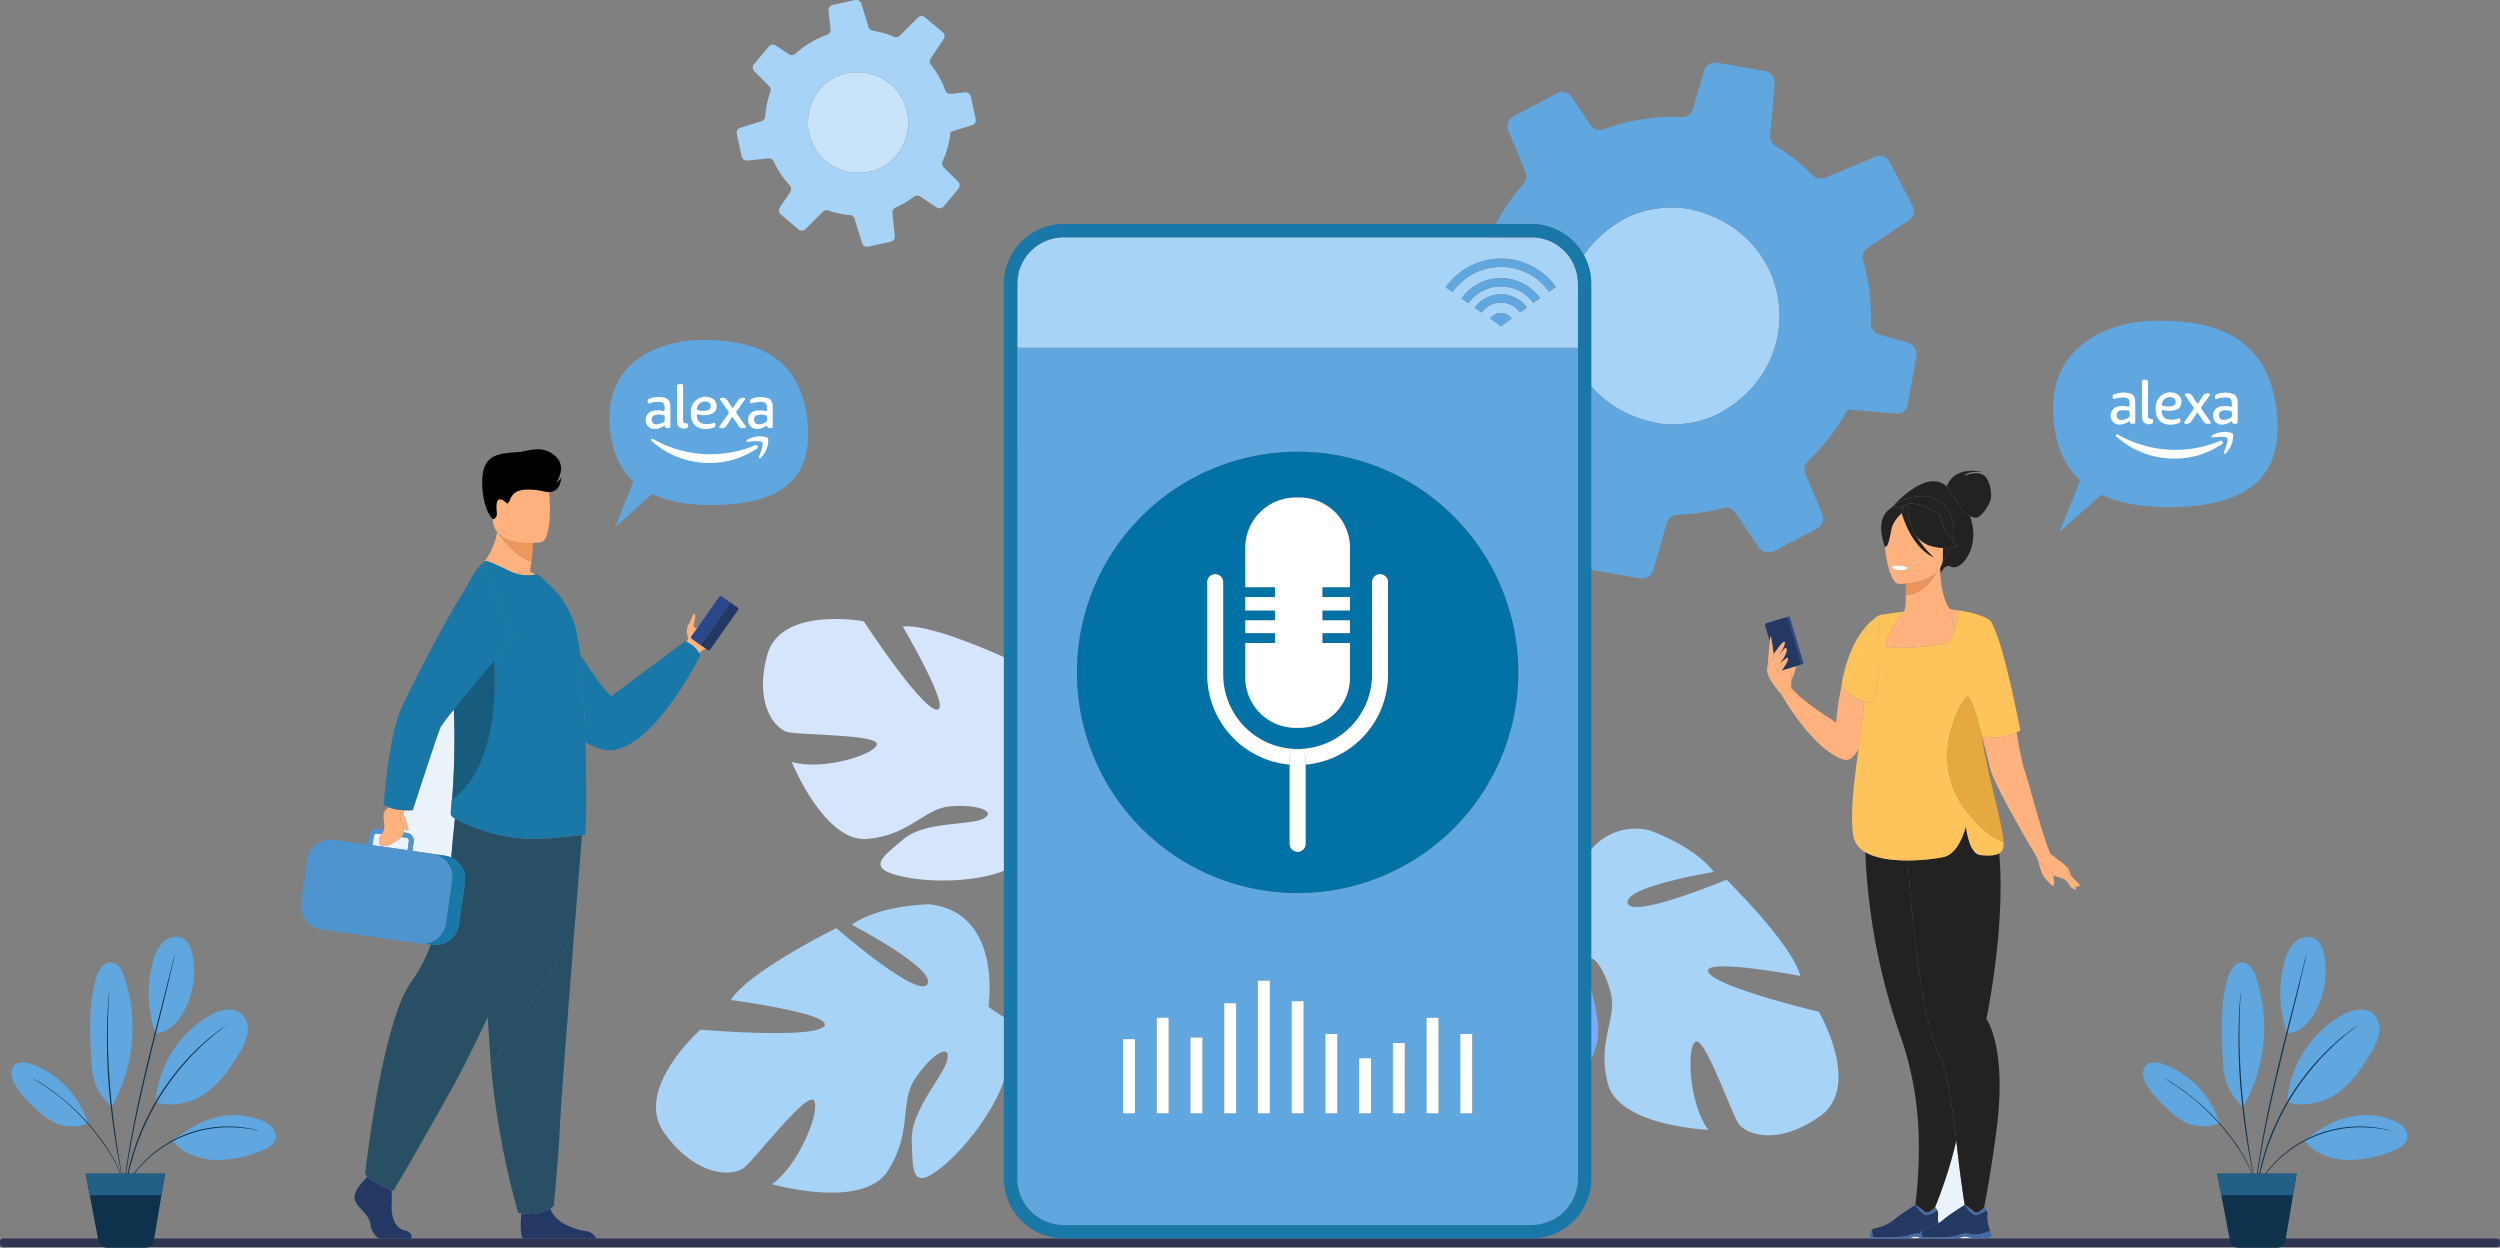 <svg xmlns="http://www.w3.org/2000/svg" width="570" height="284.49" viewBox="0 0 570 284.49">
  <rect x="0" y="0" width="570" height="284.49" fill="#808080" stroke="none"/>
  <g id="Hire_Alexa_Skills_section_1" transform="translate(-811.565 -947.26)">
    <g id="Group_300892" data-name="Group 300892">
      <g id="Group_300888" data-name="Group 300888">
        <ellipse id="Ellipse_4659" data-name="Ellipse 4659" cx="20" cy="12.5" rx="20" ry="12.5" transform="translate(1286 1032)" fill="#60a6df"/>
        <g id="Group_300889" data-name="Group 300889">
          <g id="Group_300887" data-name="Group 300887" transform="translate(655 681)">
            <path id="Path_133862" data-name="Path 133862" d="M1104.6,372.8a14.224,14.224,0,0,0,2.628-.333,11.179,11.179,0,0,0,5.216-3.145c.123-.144.24-.289.357-.434,7-8.932-.465-21.067-11.726-18.685a11.592,11.592,0,0,0-4.661,2.487,7.544,7.544,0,0,0-.783.8,13.142,13.142,0,0,0-2.261,3.852A11.467,11.467,0,0,0,1104.6,372.8Z" transform="translate(-751.876 -67.164)" fill="#c9e4f9"/>
            <path id="Path_133863" data-name="Path 133863" d="M2426.374,1699.5l-.011.01h3.452l-.056-.01Z" transform="translate(-1823.119 -1150.875)" fill="#fff"/>
            <path id="Path_133864" data-name="Path 133864" d="M632.49,1699.5l0,.01h25.6l-.007-.01Z" transform="translate(-382.268 -1150.875)" fill="#fff"/>
            <path id="Path_133865" data-name="Path 133865" d="M1060.609,1699.5H847.163l0,.01h290.811l0-.01Z" transform="translate(-554.847 -1150.875)" fill="#fff"/>
            <path id="Path_133866" data-name="Path 133866" d="M2369.215,1699.5l-.011.01h2.22l0-.01Z" transform="translate(-1777.208 -1150.875)" fill="#fff"/>
            <path id="Path_133868" data-name="Path 133868" d="M2211.35,1022.6c.009.064.016.124.023.177l.022-.024Z" transform="translate(-1650.417 -607.336)" fill="#ebf3fa"/>
            <path id="Path_133869" data-name="Path 133869" d="M2369.261,1697.877h2.2a.715.715,0,0,1-.064-.287c-.151-.031-.307-.06-.476-.082A2.03,2.03,0,0,0,2369.261,1697.877Z" transform="translate(-1777.253 -1149.256)" fill="#ebf3fa"/>
            <path id="Path_133871" data-name="Path 133871" d="M2428.084,1697.508a2.028,2.028,0,0,0-1.665.369h3.385C2429.21,1697.762,2428.727,1697.592,2428.084,1697.508Z" transform="translate(-1823.165 -1149.256)" fill="#ebf3fa"/>
            <path id="Path_133873" data-name="Path 133873" d="M2405.15,1600.743l.02,0a.2.2,0,0,1,.036.006c-.5-3.181-1.116-7.469-1.63-12.118-.1-.878-.2-1.761-.3-2.643q-.221.965-.459,1.911a102.128,102.128,0,0,1-4.4,13.355,2.117,2.117,0,0,1,.48.653,2.229,2.229,0,0,1,.193,1.376,4.6,4.6,0,0,0,.142,1.588,7.3,7.3,0,0,0,1.258-.916C2401.453,1603.079,2405.15,1600.743,2405.15,1600.743Z" transform="translate(-1800.674 -1059.727)" fill="#ebf3fa"/>
            <path id="Path_133874" data-name="Path 133874" d="M2003.525,554.126a30.443,30.443,0,0,0,5.471,1.468,23.909,23.909,0,0,0,12.872-2.008c.359-.185.708-.378,1.057-.571,21.094-12.018,16.127-42.089-8.1-46.485a24.793,24.793,0,0,0-11.24,1.152,16.172,16.172,0,0,0-2.2.953,28.1,28.1,0,0,0-7.593,5.8,25.238,25.238,0,0,0-2.223,2.8,13.573,13.573,0,0,1,1.643,6.489v23.269A25.288,25.288,0,0,0,2003.525,554.126Z" transform="translate(-1473.922 -192.747)" fill="#a7d3f6"/>
            <path id="Path_133875" data-name="Path 133875" d="M591.294,1233.562s-2.143.817-2.18-.846a2.5,2.5,0,0,1,.612-1.639l-.039-.005-.995-.141a.671.671,0,0,0-.2,0,.664.664,0,0,0-.55.56l-.3,2.094,8,1.141.3-2.095a.663.663,0,0,0-.562-.748l-1.153-.164A9.325,9.325,0,0,1,591.294,1233.562Z" transform="translate(-346.153 -774.616)" fill="#ebf3fa"/>
            <path id="Path_133876" data-name="Path 133876" d="M1318.568,1465.121v-.062a4.964,4.964,0,0,0-.355-.638Z" transform="translate(-933.043 -962.112)" fill="#ebf3fa"/>
            <path id="Path_133877" data-name="Path 133877" d="M634.235,1111.48c.02-.735.093-1.8.185-3.144a171.965,171.965,0,0,0,.408-20.552,41.346,41.346,0,0,0-2.991,3.945c-.723,1.585-6.338,18.931-6.338,18.931a17.89,17.89,0,0,1-1.882.011,2.252,2.252,0,0,0-.291.761c-.009.126-.017.249-.022.369a2.817,2.817,0,0,1,.594.977c.229,1.577.756,2.258.492,2.43-.3.2-.653-.067-.968-.514a4.215,4.215,0,0,1-.031,1.038l.782.112a1.774,1.774,0,0,1,1.505,2.005l-.3,2.1,4.461.635c.177.025.348.059.517.1h.006l2.446.349a5.31,5.31,0,0,1,1.432.416c.231-3,.583-6.472.843-8.9C634.619,1112.229,634.218,1111.845,634.235,1111.48Z" transform="translate(-374.787 -659.676)" fill="#ebf3fa"/>
            <path id="Path_133879" data-name="Path 133879" d="M1922.863,456.268a2.626,2.626,0,0,0,2.811-1.483,1.914,1.914,0,0,0,.13-.353l3.141-10.809a2.581,2.581,0,0,1,2.167-1.873,1.382,1.382,0,0,1,.273-.024,7.928,7.928,0,0,0,.816-.044,45.4,45.4,0,0,0,9.6-1.451,2.52,2.52,0,0,1,2.774,1.065l5.319,7.9a2.65,2.65,0,0,0,3.435.861l2.2-1.147,7.657-4.024a2.615,2.615,0,0,0,1.2-3.331l-3.865-9.189a2.524,2.524,0,0,1,.612-2.832,45.945,45.945,0,0,0,5.65-6.4,45.291,45.291,0,0,0,3.4-5.421l2.147.192,8.812.771a2.526,2.526,0,0,0,2.545-1.469,2.317,2.317,0,0,0,.2-.641l1.965-11.06a2.632,2.632,0,0,0-1.847-2.948l-6.661-1.92a2.606,2.606,0,0,1-1.871-2.566,45.742,45.742,0,0,0-1.77-14.315,2.525,2.525,0,0,1,1.026-2.851l9.457-6.357A2.514,2.514,0,0,0,1985,371.3l-5.261-10.016a2.542,2.542,0,0,0-3.253-1.176l-11.413,4.785a2.589,2.589,0,0,1-2.863-.571,44.05,44.05,0,0,0-5.312-4.535q-1.549-1.132-3.159-2.115a2.624,2.624,0,0,1-1.241-2.442l1.046-11.795a2.65,2.65,0,0,0-2.163-2.843l-10.751-1.883-.256-.043a2.6,2.6,0,0,0-2.941,1.836l-2.537,8.755a2.609,2.609,0,0,1-.157.413,2.559,2.559,0,0,1-2.421,1.431,45.475,45.475,0,0,0-17.771,2.734,2.816,2.816,0,0,1-.716.149,2.645,2.645,0,0,1-2.333-1.143l-4.231-6.321a2.648,2.648,0,0,0-2.506-1.126,2.871,2.871,0,0,0-.872.275l-9.873,5.173a2.66,2.66,0,0,0-1.21,3.388l3.924,9.328a2.569,2.569,0,0,1-.464,2.717c-.95,1.082-1.858,2.195-2.719,3.374a45.418,45.418,0,0,0-3.591,5.784h8.007a13.667,13.667,0,0,1,12.012,7.167,25.292,25.292,0,0,1,2.222-2.8,28.1,28.1,0,0,1,7.594-5.8,16.138,16.138,0,0,1,2.2-.953,24.793,24.793,0,0,1,11.24-1.152c24.227,4.4,29.193,34.467,8.1,46.485-.349.193-.7.386-1.058.572a23.909,23.909,0,0,1-12.872,2.008,30.446,30.446,0,0,1-5.472-1.468,25.286,25.286,0,0,1-10.31-7.133v41.916c.071.019.143.036.217.049Z" transform="translate(-1392.345 -58.115)" fill="#60a6df"/>
            <path id="Path_133880" data-name="Path 133880" d="M725.823,1699.547H609.206l-.226.032h-2.108c-.061-.01-.119-.021-.177-.032h-3.448l-.033.032a.2.2,0,0,0-.019.021H594.24a.436.436,0,0,1-.024-.053H592l-.033.032a.209.209,0,0,0-.019.021h-8.954a.4.4,0,0,1-.024-.053H292.474c.006.014.012.029.018.043H275.831c-.011-.013-.021-.029-.031-.043H250.223c0,.014-.008.029-.012.043h-7.285l-.072-.043H157.306a.744.744,0,0,0-.741.742v.51a.744.744,0,0,0,.741.743H725.823a.744.744,0,0,0,.742-.743v-.51A.744.744,0,0,0,725.823,1699.547Z" transform="translate(0 -1150.917)" fill="#2e3552"/>
            <path id="Path_133881" data-name="Path 133881" d="M995.833,1342.669a4.96,4.96,0,0,1,.355.638v-4.733a27.735,27.735,0,0,1-3.656-2.423s3.343-21.424-13.419-23.353c0,0-11.306.107-17.763,4.659,0,0,19.36,10.06,17.266,13.546s-20.765-12.765-20.765-12.765-19.842,9.762-24.074,16.381c0,0,24.1,3.2,21.213,6.063s-28.122.7-28.122.7-15.589,13.739-8.087,23.793,15.535,9.623,18,7.709,14.255-17.351,15.928-15.4-3.248,14.765-9.55,19.119c0,0,20.661,5.95,26.406-3.008s2.61-15.586,6.262-21.058,8-8.152,7.364-4.482-8.42,11.669-8.147,18.617-.191,12.034,7.469,5.54c5.165-4.379,11.35-12.474,13.676-19.568v-9.278Z" transform="translate(-610.603 -840.36)" fill="#a7d3f6"/>
            <path id="Path_133882" data-name="Path 133882" d="M1072.473,984.292s11.444,19.443,7.7,18.97-16.593-20.152-16.593-20.152-18.955-3.536-22.013,7.7,1.85,16.856,4.658,17.562,20.831.5,20.36,2.836-12.648,6.069-19.433,3.954c0,0,7.466,18.5,17.3,17.578s12.883-7.005,18.97-7.465,10.531,1.184,7.487,2.819-13.343.519-18.264,4.692-8.9,6.742.223,8.626c6.364,1.314,16.259,1.153,22.78-1.445V991.332C1090.314,988.929,1078.064,983.759,1072.473,984.292Z" transform="translate(-710.081 -575.2)" fill="#d5e5fb"/>
            <path id="Path_133883" data-name="Path 133883" d="M1999.91,1410.176v16.407c.309-.822.629-1.714.976-2.64C2002.4,1419.911,2000.954,1414.456,1999.91,1410.176Z" transform="translate(-1480.588 -918.554)" fill="#7ca8f4"/>
            <path id="Path_133884" data-name="Path 133884" d="M2004.4,1262.6c1.662,6.024-3.144,11.068-.632,20.862s22.922,10.589,22.922,10.589c-4.385-5.807-5-18.83-2.912-20.094s8.123,16.177,9.775,18.639,8.769,5.246,18.534-1.585-.2-23.874-.2-23.874-23.407-5.574-25.158-9.019,20.943.858,20.943.858c-1.843-7.233-16.829-21.955-16.829-21.955s-21.688,9.09-22.537,5.321,19.614-7.069,19.614-7.069c-4.467-6.032-14.633-9.5-14.633-9.5a13.1,13.1,0,0,0-13.374,4.462v24.779C2001.087,1254.87,2003.151,1258.086,2004.4,1262.6Z" transform="translate(-1480.63 -770.194)" fill="#a7d3f6"/>
            <path id="Path_133885" data-name="Path 133885" d="M954.907,985.606a6.081,6.081,0,0,1,1.544-1.01l-.925-.65h0l-2.27-1.6a.39.39,0,0,1-.095-.543l1.449-2.062c-.059.032-.118.062-.176.087l-.012.006a.521.521,0,0,1-.678-.232c-.3-.442.751-2.825.045-2.946-.292-.051-.759,1.682-1.243,2.385a3.119,3.119,0,0,0-.258,2.606,1.46,1.46,0,0,1-.179,1.343c-.011.032-.021.061-.032.092A6.18,6.18,0,0,1,954.907,985.606Z" transform="translate(-638.961 -570.445)" fill="#ffb27d"/>
            <path id="Path_133886" data-name="Path 133886" d="M957.386,965.8l2.27,1.6a.3.3,0,0,1-.071-.412l6.462-9.194a.3.3,0,0,1,.413-.072l.21.147h0l-2.481-1.743a.39.39,0,0,0-.542.095l-4.906,6.98-1.449,2.062A.391.391,0,0,0,957.386,965.8Z" transform="translate(-643.095 -553.897)" fill="#2b478b"/>
            <path id="Path_133887" data-name="Path 133887" d="M975.464,964.365,969,973.56a.3.3,0,0,0,.071.412h0l.925.65.529.372a.3.3,0,0,0,.413-.072l6.462-9.194a.3.3,0,0,0-.072-.413l-1.244-.875-.21-.147A.3.3,0,0,0,975.464,964.365Z" transform="translate(-652.514 -560.471)" fill="#233862"/>
            <path id="Path_133888" data-name="Path 133888" d="M829.792,1031.324a9.591,9.591,0,0,0,5.963,1.976c10.039-.881,20.236-21.655,20.236-21.655a5.441,5.441,0,0,0-.257-.511,6.18,6.18,0,0,0-2.831-2.519,4.139,4.139,0,0,0-.416-.163L835.7,1020.972c-1.651-1.461-4.35-5.26-7.124-9.519.465,3.926.784,8.724,1,13.631C829.656,1027.168,829.735,1029.262,829.792,1031.324Z" transform="translate(-539.767 -595.974)" fill="#1978a7"/>
            <path id="Path_133889" data-name="Path 133889" d="M579.761,1642.09c0-.014.008-.029.012-.043l0-.01c.142-.511.158-1.454-1.469-1.81-2.277-.5-3.136-3.259-2.993-5.821a33.513,33.513,0,0,0-.021-3.358v0c-1.094-.461-4.278-1.866-5.541-3.107h0l-.488.63s-2.918,2.7-2.35,4.625,3.2,3.2,3.56,5.553a4.483,4.483,0,0,0,1.905,3.289l.017.01.072.043Z" transform="translate(-329.447 -1093.417)" fill="#233862"/>
            <path id="Path_133890" data-name="Path 133890" d="M774.592,1669.936c-2.553-.413-6.974-1.9-7.959-5.159h0a9.491,9.491,0,0,1-6.6,1.12v0c-.119,1.16-.406,4.67.347,5.718l.007.01c.01.014.02.03.031.043h16.679c-.005-.014-.012-.029-.018-.043l0-.01A2.911,2.911,0,0,0,774.592,1669.936Z" transform="translate(-484.586 -1122.996)" fill="#233862"/>
            <path id="Path_133891" data-name="Path 133891" d="M731.627,1411.237c.254.054.5.1.742.133a9.491,9.491,0,0,0,6.6-1.121,4.764,4.764,0,0,0,.769-.578s1.14-11.388,1.424-18.508c.164-4.1,1.826-25.742,3.208-43.361l-18.945,29.977A186.292,186.292,0,0,0,731.627,1411.237Z" transform="translate(-456.919 -868.469)" fill="#284f63"/>
            <path id="Path_133892" data-name="Path 133892" d="M721.484,1274.237c.25,3.886.492,7.484.713,10.506.021.284.043.568.064.85l18.945-29.976c.82-10.47,1.542-19.517,1.79-22.617-.859,0-2.25.163-3.939.34C738.155,1235.592,729.766,1256.458,721.484,1274.237Z" transform="translate(-453.751 -776.282)" fill="#284f63"/>
            <path id="Path_133893" data-name="Path 133893" d="M599,1274.9c2.51-4.5,5.341-10.238,8.184-16.342,8.282-17.78,16.671-38.645,17.573-40.9a53.261,53.261,0,0,1-10.54.32,42.043,42.043,0,0,1-13.493-3.894,7.579,7.579,0,0,1-1.1-.612c-.26,2.427-.612,5.9-.843,8.9a5.374,5.374,0,0,1,3.114,5.64l-1.383,9.708a5.37,5.37,0,0,1-6.056,4.545l-.331-.047a34.74,34.74,0,0,1-4.2,8.124c-6.864,8.643-10.784,44.1-10.784,44.1a1.882,1.882,0,0,0,.489.688c1.263,1.241,4.447,2.646,5.541,3.107.237.1.377.156.377.156S588.748,1293.268,599,1274.9Z" transform="translate(-339.323 -760.607)" fill="#284f63"/>
            <path id="Path_133894" data-name="Path 133894" d="M706.977,927.845l.013.007.024-.036Z" transform="translate(-441.976 -531.223)" fill="#ffb27d"/>
            <path id="Path_133895" data-name="Path 133895" d="M723.4,890.8a9.875,9.875,0,0,0,6.032.887,14.466,14.466,0,0,0-1.232-.76c.145-.854.26-1.635.352-2.335-3.542-.608-7.558-6.327-7.566-6.338-.09-.1-.176-.2-.258-.306a16.167,16.167,0,0,1-2.908,6.783c.04-.031.079-.066.119-.1C718.369,888.33,720.992,889.612,723.4,890.8Z" transform="translate(-450.809 -494.393)" fill="#ffb27d"/>
            <path id="Path_133896" data-name="Path 133896" d="M733.894,883.5c.007.01,4.024,5.73,7.566,6.338a39.419,39.419,0,0,0,.362-4.15C739.572,885.8,735.847,885.61,733.894,883.5Z" transform="translate(-463.716 -495.639)" fill="#ed975d"/>
            <path id="Path_133897" data-name="Path 133897" d="M736.409,844.951a17.865,17.865,0,0,0,1.863-.178c2.11-.486,2.206-7.681,1.724-11.432-1.235-.024-2.669-.677-5.267-.558-3.441.159-3.449,2.436-3.924,2.977s-.533-.385-1.689-.731-1.158,1.512-.992,2.935-.866,1.595-.866,1.595c-.036-.035-.07-.075-.105-.112q.059.354.113.717a4.833,4.833,0,0,0,.956,2.295c.082.106.168.208.258.306C730.435,844.872,734.159,845.058,736.409,844.951Z" transform="translate(-458.303 -454.901)" fill="#ffb27d"/>
            <path id="Path_133898" data-name="Path 133898" d="M686.422,916.54l6.647,16.635s-1.935,2.274-4.487,5.3c.479,7.8.234,24.487-9.61,31.641-.092,1.343-.165,2.409-.185,3.144-.017.365.384.748.85,1.067a7.567,7.567,0,0,0,1.1.612,42.044,42.044,0,0,0,13.493,3.894,53.256,53.256,0,0,0,10.54-.32c1.689-.177,3.08-.335,3.939-.34h.123a.986.986,0,0,0,.64-.244c.152-.123.275-7.016.152-15.709,0-.336,0-.7-.03-1.038v-.121c-.013-1.391-.042-2.815-.081-4.253-.057-2.062-.135-4.157-.225-6.241-.211-4.907-.53-9.7-1-13.63a50,50,0,0,0-.988-5.892,21.025,21.025,0,0,0-6.589-10.524l-2.1-1.86c-.175.035-.35.065-.526.093a9.875,9.875,0,0,1-6.032-.887c-2.41-1.189-5.033-2.471-5.461-2.165-.04.03-.079.065-.119.1a10.479,10.479,0,0,0-2.1,2.253l-.024.036a23.98,23.98,0,0,0-3.184,7.276C684.15,920.336,686.422,916.54,686.422,916.54Z" transform="translate(-419.459 -521.461)" fill="#1978a7"/>
            <path id="Path_133899" data-name="Path 133899" d="M679.728,1063.42c9.843-7.218,10.088-24.052,9.61-31.924-2.916,3.493-6.636,7.982-9.2,11.188A175.041,175.041,0,0,1,679.728,1063.42Z" transform="translate(-420.095 -614.76)" fill="#175b7d"/>
            <path id="Path_133900" data-name="Path 133900" d="M659.13,1254.762h0Z" transform="translate(-403.555 -793.758)" fill="#233862"/>
            <path id="Path_133901" data-name="Path 133901" d="M655.479,1270.876l1.383-9.708a5.374,5.374,0,0,0-3.114-5.64,5.3,5.3,0,0,0-1.432-.416l-2.446-.349a5.394,5.394,0,0,1,3.711,3.242h0a5.328,5.328,0,0,1,.328,2.735l-1.4,9.82a5.384,5.384,0,0,1-3.164,4.16,5.293,5.293,0,0,1-1.745.441H647.6l1.5.213.331.047A5.37,5.37,0,0,0,655.479,1270.876Z" transform="translate(-394.293 -793.759)" fill="#1978a7"/>
            <path id="Path_133902" data-name="Path 133902" d="M532.891,1251.487h0a5.3,5.3,0,0,0,1.745-.441,5.384,5.384,0,0,0,3.164-4.16l1.4-9.82a5.33,5.33,0,0,0-.328-2.735h0a5.394,5.394,0,0,0-3.711-3.242h-.006c-.169-.041-.34-.075-.517-.1l-4.461-.635.3-2.1a1.774,1.774,0,0,0-1.505-2.005l-.782-.112a2.09,2.09,0,0,1-.529,1.048l1.153.164a.663.663,0,0,1,.562.748l-.3,2.095-8-1.141.3-2.093a.664.664,0,0,1,.55-.56.671.671,0,0,1,.2,0l.995.141.039.005a3.277,3.277,0,0,0,.531-1.046l-.565-.081-.844-.12a1.775,1.775,0,0,0-2.005,1.505l-.3,2.1-7.7-1.1a5.391,5.391,0,0,0-6.08,4.562l-1.4,9.821a5.39,5.39,0,0,0,4.562,6.078l22.361,3.188a5.264,5.264,0,0,0,1.165.037h0Z" transform="translate(-279.586 -770.084)" fill="#4e95cf"/>
            <path id="Path_133903" data-name="Path 133903" d="M595.1,1208.112c.036,1.664,2.18.846,2.18.846a9.326,9.326,0,0,0,2.935-1.842,2.09,2.09,0,0,0,.529-1.048,4.215,4.215,0,0,0,.031-1.038,5.391,5.391,0,0,1-.654-1.344,4.789,4.789,0,0,1-.075-2.243s.306.32.61.7c.006-.12.013-.242.022-.368a2.252,2.252,0,0,1,.291-.761,14.309,14.309,0,0,1-2.06-.231,6.832,6.832,0,0,1-1.511-.494c-1.38,1.115-1.385,1.333-1.089,3.807a3.459,3.459,0,0,1-.066,1.336,3.279,3.279,0,0,1-.531,1.046A2.5,2.5,0,0,0,595.1,1208.112Z" transform="translate(-352.141 -750.013)" fill="#ffb27d"/>
            <path id="Path_133904" data-name="Path 133904" d="M605.9,976.047a17.868,17.868,0,0,0,1.882-.011s5.615-17.347,6.338-18.931a41.332,41.332,0,0,1,2.991-3.945c2.566-3.178,6.286-7.627,9.2-11.089,2.552-3.031,4.487-5.3,4.487-5.3l-6.647-16.635s-1.19.26-2.526,2.5c-.741,1.244-2.31,3.687-3.6,5.86-5.232,8.833-11.772,21.936-12.888,24.517-2.9,6.694-3.9,21.7-3.9,21.7a7.247,7.247,0,0,0,2.6,1.106A14.331,14.331,0,0,0,605.9,976.047Z" transform="translate(-357.172 -525.052)" fill="#1978a7"/>
            <path id="Path_133905" data-name="Path 133905" d="M718.576,800.578c-.167-1.422-.165-3.281.992-2.935s1.214,1.272,1.689.731.484-2.818,3.924-2.977c2.6-.12,4.032.534,5.267.558a2.688,2.688,0,0,0,1.171-.222c1.6-.7,1.684-3.125,1.684-3.125a2.754,2.754,0,0,1-1.142,1.14s2.669-3.651-.421-6.154-6.241-.865-8.03-.756c-3.94.238-6.486.475-7.773,3.064-1.269,2.552-.769,9.572,1.667,12.159.035.037.069.077.105.112C717.71,802.172,718.743,802,718.576,800.578Z" transform="translate(-448.754 -417.516)"/>
            <path id="Path_133906" data-name="Path 133906" d="M621.489,1210.269c.264-.172-.263-.853-.492-2.43a2.816,2.816,0,0,0-.594-.977c-.3-.376-.61-.7-.61-.7a4.789,4.789,0,0,0,.075,2.243,5.387,5.387,0,0,0,.654,1.344C620.837,1210.2,621.189,1210.464,621.489,1210.269Z" transform="translate(-371.886 -754.737)" fill="#ffb27d"/>
            <path id="Path_133907" data-name="Path 133907" d="M2231.287,1040.368v0a16.288,16.288,0,0,0,1.135-3.263l-1.3.389A18.794,18.794,0,0,1,2231.287,1040.368Z" transform="translate(-1666.301 -618.984)" fill="#ffb27d"/>
            <path id="Path_133908" data-name="Path 133908" d="M2354.681,826.751c7.977-1.143,9.067,6.795,8.687,8.936a10.971,10.971,0,0,1-.279,1.165,9.439,9.439,0,0,0,1.124,1.126,4.432,4.432,0,0,1-1.685.46,26.85,26.85,0,0,1-1.914,3.756h0a4.5,4.5,0,0,1-.331.736c0,.475.009.934.029,1.379l.008.01s1.025-2.369,2.378-1.629c2.111,1.153,6.192-3.513,4.888-9.651a16.244,16.244,0,0,0-.5-1.826,7.376,7.376,0,0,1-1.281-.731l-4.011-6.016.009-.03c-4.26-3.845-10.752,2.8-12.351,4.575a7.51,7.51,0,0,1,.734-.561A10.834,10.834,0,0,1,2354.681,826.751Z" transform="translate(-1761.357 -447.264)" fill="#222"/>
            <path id="Path_133909" data-name="Path 133909" d="M2239.006,1063.64a10.7,10.7,0,0,1-4.895-3.586c-.148.664-.289,1.354-.419,2.074-.344,1.893-.623,3.984-.814,6.287,0,0-8.408-5.249-10.277-7.983l-2.244,1.571s6.853,12.175,13.968,14.8c1.437.53,2.653-.477,3.68-2.416.535-3.928,1.049-7.667,1.23-10.685C2239.157,1063.68,2239.081,1063.661,2239.006,1063.64Z" transform="translate(-1657.665 -637.409)" fill="#ffb27d"/>
            <path id="Path_133910" data-name="Path 133910" d="M2416.113,820.733a7.374,7.374,0,0,0,1.281.731,3.637,3.637,0,0,0,1.4.347c1.228,0,3.083-3.133,3.334-4.186s-.025-4.512-1.7-5.54-4.362.2-4.362.2c.927-1.3,4.312-.877,4.312-.877-6.757-1.438-8.154,2.894-8.264,3.279l-.009.03Z" transform="translate(-1811.671 -437.515)" fill="#222"/>
            <path id="Path_133911" data-name="Path 133911" d="M2345.48,933.231c-.275.493-3.965,6.08-3.678,7.516.3,1.5,13.387.15,14.29-.677a9.214,9.214,0,0,0,1.238-2.971l-1.033-4.474.2.023c-.915-.733-2.144-3.664-2.345-8.155-.019-.445-.03-.9-.029-1.379a4.942,4.942,0,0,1-1,1.243c-1.143,2.142-3.29,4.871-6.839,4.971,0-.887-.03-1.8-.063-2.57h0c.033.775.061,1.683.063,2.57.005,1.87-.108,3.643-.531,3.866l-.376.035C2345.44,933.226,2345.483,933.225,2345.48,933.231Z" transform="translate(-1755.196 -527.448)" fill="#ffb27d"/>
            <path id="Path_133912" data-name="Path 133912" d="M2364.355,934.4c3.549-.1,5.7-2.828,6.838-4.971-1.9,1.716-5.036,2.241-6.9,2.4C2364.324,932.6,2364.353,933.51,2364.355,934.4Z" transform="translate(-1773.265 -532.516)" fill="#e8945b"/>
            <path id="Path_133913" data-name="Path 133913" d="M2350,843.268a2.417,2.417,0,0,1,.806-.762c.137-.231.284-.344.426-.2,2.811-1,7.781,2.4,7.781,2.4a11.841,11.841,0,0,0,2.777,5.921,10.97,10.97,0,0,0,.279-1.165c.381-2.141-.71-10.079-8.687-8.936a10.836,10.836,0,0,0-4.494,1.7,7.53,7.53,0,0,0-.734.561c-.107.094-.214.193-.319.3A1.749,1.749,0,0,1,2350,843.268Z" transform="translate(-1760.051 -461.045)" fill="#222"/>
            <path id="Path_133914" data-name="Path 133914" d="M2408.021,900.311a9.3,9.3,0,0,1-1.61.036c-.021.667-.04,1.365-.041,2.091a4.969,4.969,0,0,1-.263,1.63h0A26.814,26.814,0,0,0,2408.021,900.311Z" transform="translate(-1806.848 -509.137)" fill="#222"/>
            <path id="Path_133915" data-name="Path 133915" d="M2352.015,873.782a4.946,4.946,0,0,0,1-1.243,4.522,4.522,0,0,0,.331-.736,4.983,4.983,0,0,0,.263-1.63c0-.726.019-1.423.041-2.091a14.417,14.417,0,0,1-2.743-.451,7.159,7.159,0,0,1-3.412-2.354,23.4,23.4,0,0,0,4.025,4.916c-5.031-2.326-7.051-9.322-7.252-10.062a7.851,7.851,0,0,0-2.186,2.913c-.5,1.59-.725,4.863-1.679,4.752h0c.386,3.72,1.458,8.322,3.177,8.456,0,0,.61.01,1.529-.069h0C2346.979,876.023,2350.118,875.5,2352.015,873.782Zm-8.477-.615s-1.537-.095-1.49-.9a4.944,4.944,0,0,1,3.493.282S2345.369,873.28,2343.539,873.167Z" transform="translate(-1754.088 -476.872)" fill="#ffb27d"/>
            <path id="Path_133916" data-name="Path 133916" d="M2358.828,851.774a2.782,2.782,0,0,1,.368.385,5.443,5.443,0,0,1,.437-1.147A2.414,2.414,0,0,0,2358.828,851.774Z" transform="translate(-1768.872 -469.55)" fill="#222"/>
            <path id="Path_133917" data-name="Path 133917" d="M2375.075,859.18a4.43,4.43,0,0,0,1.685-.46,9.479,9.479,0,0,1-1.124-1.125,11.843,11.843,0,0,1-2.777-5.921s-4.97-3.4-7.781-2.4a4.918,4.918,0,0,1,.49,2.278,11.778,11.778,0,0,0,1.741,4.861,7.157,7.157,0,0,0,3.412,2.354,14.437,14.437,0,0,0,2.743.451A9.309,9.309,0,0,0,2375.075,859.18Z" transform="translate(-1773.902 -468.006)" fill="#222"/>
            <path id="Path_133918" data-name="Path 133918" d="M2338.632,856.91a7.848,7.848,0,0,1,2.186-2.913l-.018-.065s.057-.256.151-.584a2.778,2.778,0,0,0-.369-.385,1.749,1.749,0,0,0-2.166-.177,4.572,4.572,0,0,0-1.206,1.081c-2.323,2.816-.257,7.793-.256,7.8h0C2337.907,861.773,2338.132,858.5,2338.632,856.91Z" transform="translate(-1750.625 -470.739)" fill="#222"/>
            <path id="Path_133919" data-name="Path 133919" d="M2333.63,1333.418l.006.005a102.161,102.161,0,0,0,4.4-13.354q.237-.945.459-1.911c-.973-8.246-2.237-16.354-3.649-19.008-4.238-7.958-6.452-31.006-7.429-44.807-3.457.006-7.193-.427-9.673-1.895a143.964,143.964,0,0,0,8.353,42.871,75.918,75.918,0,0,1,3.845,24.112,100.973,100.973,0,0,1-.793,13.483c.112.018.546.2,2.132,1.538C2332.148,1335.185,2333.63,1333.418,2333.63,1333.418Z" transform="translate(-1735.889 -791.9)" fill="#222"/>
            <path id="Path_133920" data-name="Path 133920" d="M2452.776,1114.553c.8,2.982,1.479,5.616,1.763,6.958.9,4.285,10.829,20.755,10.829,20.755l3.009-.9c-2.356-5.715-5.114-17.3-6.016-19.4a84.266,84.266,0,0,1-1.649-8.293A11.951,11.951,0,0,1,2452.776,1114.553Z" transform="translate(-1844.345 -680.462)" fill="#ffb27d"/>
            <path id="Path_133921" data-name="Path 133921" d="M2454.127,979.813l-.057-.023a7.54,7.54,0,0,1,1.4.775A5.7,5.7,0,0,0,2454.127,979.813Z" transform="translate(-1845.371 -572.958)" fill="#ffb27d"/>
            <path id="Path_133922" data-name="Path 133922" d="M2461.587,984.219a2.147,2.147,0,0,0-.434-.452l-.023.029A2.28,2.28,0,0,1,2461.587,984.219Z" transform="translate(-1851.041 -576.151)" fill="#ffb27d"/>
            <path id="Path_133923" data-name="Path 133923" d="M2416.472,975.866c.585-1.952,1.077-4.124,1.091-4.186-.885-.14-1.591-.227-1.92-.265l-.2-.022Z" transform="translate(-1814.344 -566.215)" fill="#ffb27d"/>
            <path id="Path_133924" data-name="Path 133924" d="M2383.474,1229.223c-2.036-.212-2.944-3.624-3.348-6.535q-1.834,6.247-5.149,6.993a43.416,43.416,0,0,1-8.133.765c.977,13.8,3.191,36.849,7.429,44.807,1.412,2.653,2.675,10.762,3.649,19.008.1.882.2,1.765.3,2.643.514,4.649,1.131,8.937,1.63,12.118a8.309,8.309,0,0,1,2.114,1.534c.779.656,2.049-.694,2.3-.982.615-3.173,1.81-9.726,2.841-17.736,2.438-18.942-2.309-25.229-2.309-25.231.528-2.83,3.672-18.535,3.176-33.541-.048-1.465-.135-2.886-.267-4.244C2386.924,1229.288,2385.6,1229.442,2383.474,1229.223Z" transform="translate(-1775.328 -768.003)" fill="#222"/>
            <path id="Path_133925" data-name="Path 133925" d="M2360.948,849.747c-.142-.147-.289-.035-.426.2a5.43,5.43,0,0,0-.437,1.147c-.093.328-.15.584-.15.584s.006.023.017.065c.2.74,2.221,7.737,7.252,10.062a23.4,23.4,0,0,1-4.024-4.916,11.771,11.771,0,0,1-1.741-4.861A4.927,4.927,0,0,0,2360.948,849.747Z" transform="translate(-1769.766 -468.481)" fill="#222"/>
            <path id="Path_133926" data-name="Path 133926" d="M2323.246,1029.044q3.32-.737,5.148-6.993c.405,2.911,1.313,6.323,3.349,6.535,2.121.219,3.45.065,4.239-.4a1.882,1.882,0,0,0,.871-1.092,4.473,4.473,0,0,0,.117-1.507c-2.238-.747-5.109-2.735-8.557-7.191-9.128-11.8-.775-25.664.345-25.922s3.228,8.97,3.228,8.97l.057.015a11.95,11.95,0,0,0,7.935-.884c.277-.129.556-.269.838-.425-1.7-8.288-4.114-19.908-6.532-24.512a1.283,1.283,0,0,0-.138-.2,2.271,2.271,0,0,0-.458-.423l.023-.029h0l-.011-.008a7.556,7.556,0,0,0-1.4-.775,22.318,22.318,0,0,0-5.485-1.372v0c-.014.062-.506,2.234-1.091,4.186a9.214,9.214,0,0,1-1.238,2.971c-.9.827-13.988,2.181-14.29.677-.287-1.436,3.4-7.023,3.678-7.516,0-.006-.04-.005-.1,0-.17.011-.491.047-.491.047-1.491.2-2.544.346-3.3.475a4.461,4.461,0,0,0-2.227.716q-.125.125-.253.273a6.034,6.034,0,0,1,.813-.538s1.423,19.883-2.118,19.695a5.683,5.683,0,0,1-1.056-.161c-.18,3.018-.695,6.756-1.229,10.685-.947,6.962-1.95,14.51-1.241,19.659a5.3,5.3,0,0,0,2.78,3.915c2.48,1.468,6.216,1.9,9.673,1.895A43.425,43.425,0,0,0,2323.246,1029.044Z" transform="translate(-1723.598 -567.366)" fill="#fec35b"/>
            <path id="Path_133927" data-name="Path 133927" d="M2211.491,1023.381l-.022.024c.027.2.043.326.043.326v-.282Z" transform="translate(-1650.512 -607.961)" fill="#ffb27d"/>
            <path id="Path_133928" data-name="Path 133928" d="M2209.385,1030.77a18.827,18.827,0,0,0-.163-2.871l-1.917.574h0l-.122.037c-.319.417-.565.7-.565.7l-1.224-2.8v-1.26l-1.449,2.393a.4.4,0,0,0,.008-.039,3.335,3.335,0,0,0,.009,1.674c.6,2.038,3.141,4.8,3.141,4.8l2.244-1.57C2209.345,1032.3,2209.38,1031.623,2209.385,1030.77Z" transform="translate(-1644.395 -609.386)" fill="#ffb27d"/>
            <path id="Path_133929" data-name="Path 133929" d="M2222.729,980.448l2.934,9.788a.555.555,0,0,1-.373.691l-3.9,1.169h0l1.917-.574,1.3-.389,1.382-.414a.313.313,0,0,0,.21-.39l-3.073-10.252a.313.313,0,0,0-.389-.21l-1.035.31.338-.1A.555.555,0,0,1,2222.729,980.448Z" transform="translate(-1658.484 -573.008)" fill="#2b478b"/>
            <path id="Path_133930" data-name="Path 133930" d="M2202.978,985.192c.156.52.478,2.854.616,3.893l.045.153.021.068v-.085s1.932-2.973,2.4-2.807c.652.229-1.6,3.774-1.745,4,.118-.185,1.8-2.8,2.071-2.6.639.483-.379,2.254-1.388,3.612,0,0,1.807-1.655,1.866-1.357.137.694-.785,2.046-1.419,2.873l.122-.037,3.9-1.169a.555.555,0,0,0,.373-.691l-2.934-9.788a.555.555,0,0,0-.691-.372l-.338.1-3.8,1.138a.555.555,0,0,0-.373.691l1.031,3.438C2202.835,985.472,2202.918,984.994,2202.978,985.192Z" transform="translate(-1642.664 -573.819)" fill="#233862"/>
            <path id="Path_133931" data-name="Path 133931" d="M2324.968,1668.208a39.961,39.961,0,0,0,7.726-.226,4.136,4.136,0,0,1,2.86-.511c.052-.18.113-.359.176-.52a1.274,1.274,0,0,1,.839-.767,12.332,12.332,0,0,0,3.283-1.159,4.611,4.611,0,0,1-.143-1.588,2.229,2.229,0,0,0-.193-1.376,6.682,6.682,0,0,1-2.272,1.146c-.952.125-2.733-2.306-2.733-2.306s-3.7,2.336-4.662,3.208a9.67,9.67,0,0,1-4.541,2.074,1.273,1.273,0,0,0-.839.767C2324.741,1666.708,2324.818,1668,2324.968,1668.208Z" transform="translate(-1741.287 -1119.884)" fill="#233862"/>
            <path id="Path_133932" data-name="Path 133932" d="M2378.176,1663.189a6.687,6.687,0,0,0,2.272-1.146,2.123,2.123,0,0,0-.48-.653l-.006-.005s-1.482,1.767-2.351,1.035c-1.586-1.339-2.02-1.521-2.132-1.538l-.018,0-.02,0S2377.223,1663.314,2378.176,1663.189Z" transform="translate(-1782.22 -1119.866)" fill="#466aa5"/>
            <path id="Path_133933" data-name="Path 133933" d="M2333.756,1692.67c.168.022.324.05.476.082a2.552,2.552,0,0,1,.121-.747,4.137,4.137,0,0,0-2.86.511,39.971,39.971,0,0,1-7.726.226c-.15-.206-.227-1.5-.5-1.257a2.471,2.471,0,0,0-.233,1.554l.005.01a.351.351,0,0,0,.024.053h8.964a.215.215,0,0,1,.02-.021l.033-.031.011-.01A2.028,2.028,0,0,1,2333.756,1692.67Z" transform="translate(-1740.081 -1144.418)" fill="#466aa5"/>
            <path id="Path_133934" data-name="Path 133934" d="M2394.4,1663.207c-.952.125-2.732-2.306-2.732-2.306s-3.7,2.336-4.663,3.208a7.293,7.293,0,0,1-1.258.916,12.325,12.325,0,0,1-3.283,1.159,1.274,1.274,0,0,0-.839.767c.272-.242.349,1.051.5,1.257a39.956,39.956,0,0,0,7.726-.226,4.327,4.327,0,0,1,3.385-.413c1.505.359,3.724-.563,4.273-.808a8.925,8.925,0,0,1-.642-3.324,2.226,2.226,0,0,0-.192-1.376A6.682,6.682,0,0,1,2394.4,1663.207Z" transform="translate(-1787.198 -1119.884)" fill="#233862"/>
            <path id="Path_133935" data-name="Path 133935" d="M2434.771,1662.419a8.291,8.291,0,0,0-2.114-1.534.2.2,0,0,0-.036-.006l-.02,0s1.781,2.431,2.733,2.306a6.676,6.676,0,0,0,2.272-1.146,2.12,2.12,0,0,0-.486-.659l-.047.053C2436.82,1661.725,2435.55,1663.076,2434.771,1662.419Z" transform="translate(-1828.132 -1119.866)" fill="#466aa5"/>
            <path id="Path_133936" data-name="Path 133936" d="M2396.686,1691.7s-.176-.436-.385-1.052c-.549.245-2.767,1.167-4.273.808a4.327,4.327,0,0,0-3.384.414,39.981,39.981,0,0,1-7.726.226c-.15-.206-.227-1.5-.5-1.257-.062.162-.124.34-.176.52a2.568,2.568,0,0,0-.121.747.719.719,0,0,0,.064.287l0,.01a.454.454,0,0,0,.025.053h8.964a.184.184,0,0,1,.019-.021l.033-.031.011-.01a2.029,2.029,0,0,1,1.665-.369c.643.084,1.126.254,1.72.369l.056.01c.058.011.117.022.177.031h2.11c.08-.01.154-.021.227-.031l.065-.01C2396.775,1692.147,2396.686,1691.7,2396.686,1691.7Z" transform="translate(-1785.989 -1143.768)" fill="#466aa5"/>
            <path id="Path_133937" data-name="Path 133937" d="M2417.5,1072.525c-1.119.258-9.473,14.124-.345,25.922,3.449,4.456,6.32,6.444,8.557,7.191-.217-4.349-3.526-14.6-4.985-24.143C2420.727,1081.5,2418.618,1072.267,2417.5,1072.525Z" transform="translate(-1812.341 -647.419)" fill="#e5a940"/>
            <path id="Path_133938" data-name="Path 133938" d="M2294.918,998.877c.075.022.152.04.228.059a5.686,5.686,0,0,0,1.055.161c3.541.189,2.119-19.695,2.119-19.695a6.013,6.013,0,0,0-.813.538c-1.761,1.334-5.9,5.431-7.521,15.3l.037.049A10.707,10.707,0,0,0,2294.918,998.877Z" transform="translate(-1713.584 -572.646)" fill="#fec35b"/>
            <path id="Path_133939" data-name="Path 133939" d="M2214.894,1012.673c-.059-.3-1.866,1.357-1.866,1.357,1.01-1.358,2.028-3.129,1.388-3.612-.271-.2-1.953,2.411-2.071,2.6.142-.223,2.4-3.769,1.745-4-.472-.165-2.4,2.807-2.4,2.807v1.627l1.224,2.8s.246-.284.565-.7C2214.108,1014.719,2215.031,1013.368,2214.894,1012.673Z" transform="translate(-1650.688 -596.422)" fill="#ffb27d"/>
            <path id="Path_133940" data-name="Path 133940" d="M2205.778,1007.055s-.016-.123-.043-.325c-.007-.054-.015-.113-.023-.177-.139-1.039-.46-3.373-.616-3.893-.06-.2-.143.279-.232,1.061-.208,1.8-.451,5.227-.527,5.689a.354.354,0,0,1-.007.039Z" transform="translate(-1644.778 -591.286)" fill="#ffb27d"/>
            <path id="Path_133941" data-name="Path 133941" d="M2352.227,921.228a4.945,4.945,0,0,0-3.494-.282c-.047.809,1.49.9,1.49.9C2352.054,921.964,2352.227,921.228,2352.227,921.228Z" transform="translate(-1760.766 -525.556)" fill="#fff"/>
            <path id="Path_133942" data-name="Path 133942" d="M2517.085,1255.94h0l3.054,2.056s.161.569.313,1.249c1.271.337,2.82.637,3.433,1.711.925,1.619,1.85,1.48,1.85,1.48s-.1-.279-.247-.7a.477.477,0,0,1-.308-.207c-.323-.524-1.8-3.529-1.8-3.529.037.056.585.648,1.222,1.331a17.116,17.116,0,0,0-.713-1.654c-.555-1.017-4.185-3.431-4.185-3.431l-3.009.9S2516.843,1255.474,2517.085,1255.94Z" transform="translate(-1895.783 -793.339)" fill="#ffb27d"/>
            <path id="Path_133943" data-name="Path 133943" d="M2518.692,1262.863h0c0,.019.606,2.844,1.343,3.673s1.757,2.219,2.173,1.849c.238-.211.053-1.314-.15-2.219-.152-.679-.313-1.249-.313-1.249Z" transform="translate(-1897.39 -800.263)" fill="#ffb27d"/>
            <path id="Path_133944" data-name="Path 133944" d="M2552.428,1276.827a.478.478,0,0,0,.308.207,2.319,2.319,0,0,0,1.172-.207s-1.127-1.2-2.061-2.2c-.637-.683-1.185-1.275-1.222-1.331C2550.625,1273.3,2552.1,1276.3,2552.428,1276.827Z" transform="translate(-1923.032 -808.641)" fill="#ffb27d"/>
            <path id="Path_133945" data-name="Path 133945" d="M2535.714,658.219c.253,6.257,2,11.691,6.142,15.543l-4.678,11.69L2546.7,677c3.823,1.806,8.813,2.819,15.235,2.819,1.848,0,3.576-.073,5.2-.214,15.058-1.313,20.384-8.622,19.7-19.823-1.014-16.686-11.279-21.342-22.077-22.294-1.68-.148-3.372-.207-5.045-.207C2547.282,637.277,2535.128,643.719,2535.714,658.219Zm9.719.315h17.208v1.344h-17.208Zm0,5.1v-1.344h22.549v1.344Zm31.715-3.752h-13.161v-1.344h13.161Zm-9.167-5.1v1.344h-22.549v-1.344Z" transform="translate(-1911.043 -297.923)" fill="#60a6df"/>
            <path id="Path_133946" data-name="Path 133946" d="M868.156,692.021l-4.139,10.345,8.422-7.484c3.383,1.6,7.8,2.495,13.481,2.495,16.849,0,22.7-6.754,22.033-17.73-1.037-17.062-13-19.911-24-19.911s-21.751,5.7-21.233,18.531C862.944,683.8,864.489,688.612,868.156,692.021Zm31.23-12.286H887.74v-1.189h11.646Zm-28.064-4.509h19.953v1.189H871.321Zm0,3.32h15.228v1.189H871.321Zm0,3.32h19.953v1.189H871.321Z" transform="translate(-567.187 -315.957)" fill="#60a6df"/>
            <path id="Path_133947" data-name="Path 133947" d="M1011.29,301.9a1.253,1.253,0,0,0,1.352.976l4.716-.5a1.212,1.212,0,0,1,1.238.7,21.336,21.336,0,0,0,3.655,5.467,1.219,1.219,0,0,1,.107,1.5l-2.348,3.5a1.241,1.241,0,0,0,.234,1.645l4,3.374a1.187,1.187,0,0,0,1.6-.07l3.935-3.929a1.245,1.245,0,0,1,1.276-.3q.827.28,1.689.493a21.584,21.584,0,0,0,3.238.546,1.181,1.181,0,0,1,1.043.837l1.7,5.518a1.222,1.222,0,0,0,1.424.832l5.116-1.11a1.228,1.228,0,0,0,.954-1.139.88.88,0,0,0-.006-.176l-.552-5.233a1.207,1.207,0,0,1,.607-1.194.636.636,0,0,1,.114-.059,3.737,3.737,0,0,0,.345-.163,21.225,21.225,0,0,0,3.9-2.326,1.178,1.178,0,0,1,1.389-.029l3.7,2.478a1.239,1.239,0,0,0,1.639-.235l.748-.885,2.6-3.1a1.223,1.223,0,0,0-.07-1.654l-3.3-3.293a1.179,1.179,0,0,1-.236-1.334,21.459,21.459,0,0,0,1.313-3.77,21.124,21.124,0,0,0,.512-2.947l.963-.3,3.95-1.225a1.18,1.18,0,0,0,.841-1.086,1.074,1.074,0,0,0-.028-.312l-1.106-5.134a1.231,1.231,0,0,0-1.321-.949l-3.222.347a1.219,1.219,0,0,1-1.263-.78,21.383,21.383,0,0,0-3.3-5.882,1.181,1.181,0,0,1-.06-1.415l2.969-4.423a1.175,1.175,0,0,0-.22-1.548l-4.048-3.4a1.189,1.189,0,0,0-1.616.067l-4.093,4.089a1.21,1.21,0,0,1-1.34.259,20.579,20.579,0,0,0-3.1-1.023q-.871-.215-1.741-.357a1.226,1.226,0,0,1-.969-.837l-1.634-5.289a1.239,1.239,0,0,0-1.439-.848l-4.986,1.086-.119.027a1.217,1.217,0,0,0-.948,1.315l.45,4.237a1.19,1.19,0,0,1-.79,1.254,21.253,21.253,0,0,0-7.207,4.326,1.328,1.328,0,0,1-.284.191,1.237,1.237,0,0,1-1.212-.082l-2.949-1.987a1.238,1.238,0,0,0-1.284-.044,1.344,1.344,0,0,0-.329.273l-3.358,3.985a1.243,1.243,0,0,0,.075,1.68l3.348,3.343a1.2,1.2,0,0,1,.28,1.258c-.22.636-.416,1.278-.58,1.941a21.2,21.2,0,0,0-.578,3.715v.006a1.225,1.225,0,0,1-.863,1.1l-4.59,1.421-.23.074a1.2,1.2,0,0,0-.82,1.4Zm15.84-11.721a13.143,13.143,0,0,1,2.26-3.852,7.541,7.541,0,0,1,.784-.8,11.591,11.591,0,0,1,4.661-2.486c11.262-2.382,18.729,9.753,11.726,18.685-.117.145-.234.29-.356.434a11.178,11.178,0,0,1-5.216,3.145,14.217,14.217,0,0,1-2.627.333A11.467,11.467,0,0,1,1027.13,290.183Z" transform="translate(-685.627)" fill="#a7d3f6"/>
            <path id="Path_133948" data-name="Path 133948" d="M1335.473,788.449a10.622,10.622,0,0,0,10.61,10.61h106.634a10.622,10.622,0,0,0,10.61-10.61V585.6c0,.281-.009.566-.021.859v12.548h-127.8V586.333a30.906,30.906,0,0,1,.268-4.4,10.6,10.6,0,0,0-.306,2.526Zm24.076-14.873v-16.9h2.706v16.9Zm7.7,0V751.8h2.707v21.778Zm10.406,0h-2.706V756.3h2.706Zm7.7,0h-2.706v-25.1h2.706Zm7.7,0h-2.707V743.349h2.707Zm7.7,0h-2.707V748.014h2.707Zm7.7,0h-2.706V755.5h2.706Zm7.7,0h-2.706V761.028h2.706Zm7.7,0h-2.707V757.559h2.707Zm7.7,0h-2.706V751.8h2.706Zm7.7,0h-2.707V755.5h2.707ZM1399.4,622.738a50.312,50.312,0,1,1-50.311,50.312A50.312,50.312,0,0,1,1399.4,622.738Z" transform="translate(-946.98 -253.485)" fill="#60a6df"/>
            <path id="Path_133949" data-name="Path 133949" d="M1983.495,585.734a10.615,10.615,0,0,0-.234-2.214,19.539,19.539,0,0,1,.234,3.165Z" transform="translate(-1467.214 -254.757)" fill="#ffa25c"/>
            <path id="Path_133950" data-name="Path 133950" d="M1883.533,541.079a10.607,10.607,0,0,0-1.917-.177H1869.6l10.083.086A20.129,20.129,0,0,1,1883.533,541.079Z" transform="translate(-1375.93 -220.535)" fill="#ffa25c"/>
            <path id="Path_133951" data-name="Path 133951" d="M1335.667,566.059h127.8V553.511c.012-.293.018-.578.021-.859v-.189a19.552,19.552,0,0,0-.234-3.165,10.638,10.638,0,0,0-8.459-8.219,20.129,20.129,0,0,0-3.85-.091l-10.083-.086h-94.618a10.627,10.627,0,0,0-10.3,8.084,30.888,30.888,0,0,0-.268,4.4Zm110.263-4.889-2.458-1.736a3.01,3.01,0,0,1,4.9-.019Zm4.371-3.136a5.376,5.376,0,0,0-8.768.032l-1.552-1.09a7.274,7.274,0,0,1,11.866-.051Zm3.016-2.16a9.12,9.12,0,0,0-14.812.057l-1.552-1.09a11.007,11.007,0,0,1,17.9-.07Zm-7.387-10.117a15.379,15.379,0,0,1,12.518,6.436l-1.539,1.109a13.5,13.5,0,0,0-22.015.082l-1.552-1.09A15.377,15.377,0,0,1,1445.93,545.757Z" transform="translate(-947.136 -220.535)" fill="#a7d3f6"/>
            <path id="Path_133952" data-name="Path 133952" d="M1454.9,889.666a50.312,50.312,0,1,0-50.312-50.312A50.312,50.312,0,0,0,1454.9,889.666Zm-11.93-57.014h6.767V830.4h-6.767v-2.916h6.767v-2.246h-6.767v-3.058h6.767v-2.246h-6.767v-9a11.478,11.478,0,0,1,11.443-11.443h.976a11.476,11.476,0,0,1,11.44,11.443v9h-6.284v2.246h6.284v3.058h-6.284v2.246h6.284V830.4h-6.284v2.248h6.284v7.9a11.476,11.476,0,0,1-11.44,11.443h-.976a11.478,11.478,0,0,1-11.443-11.443Zm-8.687-13.872a1.815,1.815,0,0,1,3.631,0v21.066a16.987,16.987,0,1,0,33.974,0V818.78a1.815,1.815,0,1,1,3.63,0v21.066a20.645,20.645,0,0,1-18.8,20.537v18.062a1.815,1.815,0,1,1-3.631,0V860.383a20.645,20.645,0,0,1-18.8-20.537Z" transform="translate(-1002.474 -419.789)" fill="#0271a6"/>
            <path id="Path_133953" data-name="Path 133953" d="M1610.848,894.616h.975a11.476,11.476,0,0,0,11.44-11.443v-7.9h-6.284v-2.248h6.284v-2.916h-6.284v-2.246h6.284v-3.058h-6.284v-2.246h6.284v-9a11.476,11.476,0,0,0-11.44-11.443h-.975a11.479,11.479,0,0,0-11.443,11.443v9h6.767v2.246h-6.767v3.058h6.767v2.246h-6.767v2.916h6.767v2.248h-6.767v7.9A11.478,11.478,0,0,0,1610.848,894.616Z" transform="translate(-1158.912 -462.413)" fill="#fff"/>
            <path id="Path_133954" data-name="Path 133954" d="M1661.776,972.457v1.735a20.645,20.645,0,0,0,18.8-20.537V932.588a1.815,1.815,0,1,0-3.631,0v21.066a17.006,17.006,0,0,1-16.987,16.987A1.815,1.815,0,0,1,1661.776,972.457Z" transform="translate(-1207.549 -533.598)" fill="#fff"/>
            <path id="Path_133955" data-name="Path 133955" d="M1574.11,974.192v-1.735a1.815,1.815,0,0,1,1.816-1.815,17.006,17.006,0,0,1-16.987-16.987V932.588a1.815,1.815,0,1,0-3.631,0v21.066A20.645,20.645,0,0,0,1574.11,974.192Z" transform="translate(-1123.491 -533.598)" fill="#fff"/>
            <path id="Path_133956" data-name="Path 133956" d="M1650.746,1134.958v19.8a1.815,1.815,0,1,0,3.631,0v-19.8a1.815,1.815,0,0,0-3.631,0Z" transform="translate(-1200.138 -696.099)" fill="#fff"/>
            <rect id="Rectangle_162512" data-name="Rectangle 162512" width="2.706" height="16.904" transform="translate(412.615 503.188)" fill="#fff"/>
            <rect id="Rectangle_162513" data-name="Rectangle 162513" width="2.706" height="21.778" transform="translate(420.306 498.313)" fill="#fff"/>
            <rect id="Rectangle_162514" data-name="Rectangle 162514" width="2.706" height="17.273" transform="translate(427.997 502.819)" fill="#fff"/>
            <rect id="Rectangle_162515" data-name="Rectangle 162515" width="2.706" height="25.097" transform="translate(435.688 494.995)" fill="#fff"/>
            <rect id="Rectangle_162516" data-name="Rectangle 162516" width="2.707" height="30.227" transform="translate(443.379 489.864)" fill="#fff"/>
            <rect id="Rectangle_162517" data-name="Rectangle 162517" width="2.707" height="25.563" transform="translate(451.07 494.529)" fill="#fff"/>
            <rect id="Rectangle_162518" data-name="Rectangle 162518" width="2.707" height="18.072" transform="translate(458.761 502.019)" fill="#fff"/>
            <rect id="Rectangle_162519" data-name="Rectangle 162519" width="2.706" height="12.549" transform="translate(466.452 507.543)" fill="#fff"/>
            <rect id="Rectangle_162520" data-name="Rectangle 162520" width="2.707" height="16.018" transform="translate(474.143 504.074)" fill="#fff"/>
            <rect id="Rectangle_162521" data-name="Rectangle 162521" width="2.706" height="21.778" transform="translate(481.834 498.313)" fill="#fff"/>
            <rect id="Rectangle_162522" data-name="Rectangle 162522" width="2.707" height="18.072" transform="translate(489.525 502.019)" fill="#fff"/>
            <path id="Path_133957" data-name="Path 133957" d="M1885.334,628.506a3.017,3.017,0,0,0-2.458,1.273l2.458,1.736,2.446-1.755A3,3,0,0,0,1885.334,628.506Z" transform="translate(-1386.587 -290.88)" fill="#60a6df"/>
            <path id="Path_133958" data-name="Path 133958" d="M1871.106,606.8a7.268,7.268,0,0,0-5.949,3.091l1.552,1.09a5.375,5.375,0,0,1,8.768-.032l1.546-1.109A7.274,7.274,0,0,0,1871.106,606.8Z" transform="translate(-1372.36 -273.451)" fill="#60a6df"/>
            <path id="Path_133959" data-name="Path 133959" d="M1844.045,567.444a13.5,13.5,0,0,1,10.979,5.645l1.54-1.109a15.39,15.39,0,0,0-25.107.1l1.552,1.09A13.5,13.5,0,0,1,1844.045,567.444Z" transform="translate(-1345.301 -240.321)" fill="#60a6df"/>
            <path id="Path_133960" data-name="Path 133960" d="M1858.763,588.117a11,11,0,0,0-8.977,4.637l1.552,1.09a9.12,9.12,0,0,1,14.812-.057l1.539-1.1A11,11,0,0,0,1858.763,588.117Z" transform="translate(-1360.018 -258.448)" fill="#60a6df"/>
            <path id="Path_133961" data-name="Path 133961" d="M1320.013,672.881v70.2a13.671,13.671,0,0,0,13.656,13.656H1440.3a13.671,13.671,0,0,0,13.656-13.656V539.1a13.664,13.664,0,0,0-13.656-13.656H1333.669a13.671,13.671,0,0,0-13.656,13.656V672.881Zm13.656-144.394H1440.3a10.613,10.613,0,0,1,10.61,10.61V743.085a10.622,10.622,0,0,1-10.61,10.61H1333.669a10.623,10.623,0,0,1-10.61-10.61V539.1a10.617,10.617,0,0,1,10.61-10.61Z" transform="translate(-934.566 -208.121)" fill="#1978a7"/>
          </g>
          <ellipse id="Ellipse_4660" data-name="Ellipse 4660" cx="20" cy="12.5" rx="20" ry="12.5" transform="translate(953 1031)" fill="#60a6df"/>
        </g>
      </g>
      <g id="Group_300890" data-name="Group 300890" transform="translate(776.097 715.107)">
        <path id="Path_133963" data-name="Path 133963" d="M206.383,432.343a19.619,19.619,0,0,1-12.966-4.753.788.788,0,0,1-.088-.075c-.154-.176-.5-.309-.289-.6.18-.242.422-.015.617.091a26.424,26.424,0,0,0,22.6,1.488c.334-.13.775-.486,1.032-.016.287.524-.306.677-.607.873A19.047,19.047,0,0,1,206.383,432.343Z" transform="translate(-9.084 -94.634)" fill="#fff"/>
        <path id="Path_133964" data-name="Path 133964" d="M387.7,351.507a4.008,4.008,0,0,1-1.864.772,2.007,2.007,0,0,1-2.4-1.639,2.109,2.109,0,0,1,1.776-2.5,5.568,5.568,0,0,1,2.131.064c.179.031.351.1.356-.189.023-1.248.018-1.937-1.6-1.887a6.62,6.62,0,0,0-1.656.257c-.172.05-.457.24-.542-.075-.075-.279-.145-.609.182-.841a5.243,5.243,0,0,1,4.153-.054,2,2,0,0,1,.793,1.781c.017,1.432.008,2.865,0,4.3,0,.257.076.6-.342.6-.346,0-.824.2-.9-.415A.768.768,0,0,0,387.7,351.507Zm-1.386-2.48a4.772,4.772,0,0,0-.748.1,1.055,1.055,0,0,0-.791,1.186.961.961,0,0,0,1.059.912,2.808,2.808,0,0,0,1.626-.507.476.476,0,0,0,.235-.307c.224-.985.017-1.275-.983-1.355C386.619,349.044,386.523,349.04,386.317,349.026Z" transform="translate(-177.377 -22.347)" fill="#fff"/>
        <path id="Path_133965" data-name="Path 133965" d="M187.015,351.383a4.026,4.026,0,0,1-1.926.794,2.013,2.013,0,0,1-2.357-1.566,2.129,2.129,0,0,1,1.7-2.56,5.006,5.006,0,0,1,2.131.043c.357.072.429-.035.444-.363.062-1.349-.324-1.752-1.686-1.7a6.846,6.846,0,0,0-1.544.241c-.182.049-.493.281-.58-.073-.072-.292-.161-.671.241-.866a1.658,1.658,0,0,1,.214-.089,5.9,5.9,0,0,1,3.088-.229,1.716,1.716,0,0,1,1.543,1.759c.048,1.606.022,3.214.028,4.821,0,.212-.041.424-.3.4-.3-.028-.674.2-.873-.218A3.137,3.137,0,0,1,187.015,351.383ZM187,349.762c-.056-.247.2-.647-.286-.732a4.16,4.16,0,0,0-1.835-.027,1.061,1.061,0,0,0-.792,1.288.973.973,0,0,0,1.125.842,3.133,3.133,0,0,0,1.115-.278C186.8,350.648,187.184,350.392,187,349.762Z" transform="translate(0 -22.243)" fill="#fff"/>
        <path id="Path_133966" data-name="Path 133966" d="M274.755,350.695a4.677,4.677,0,0,0,1.328-.2c.185-.047.491-.281.562.1.055.3.156.672-.256.859a4.533,4.533,0,0,1-1.459.349,4.015,4.015,0,0,1-2.312-.38,3.1,3.1,0,0,1-1.519-2.7,5.231,5.231,0,0,1,.13-1.842,3.274,3.274,0,0,1,4.72-2.025,1.894,1.894,0,0,1,1.006,1.881,1.725,1.725,0,0,1-1.176,1.637,4.942,4.942,0,0,1-2.908.152c-.423-.092-.452.04-.415.385C272.589,350.137,273.291,350.7,274.755,350.695Zm-.984-3.023a3.09,3.09,0,0,0,1.242-.14.891.891,0,0,0,.6-.838.966.966,0,0,0-.511-.963,1.847,1.847,0,0,0-2.429.782c-.389.811-.273,1.026.625,1.133C273.507,347.669,273.72,347.669,273.771,347.671Z" transform="translate(-78.105 -21.851)" fill="#fff"/>
        <path id="Path_133967" data-name="Path 133967" d="M329.938,348.736c.473-.7.892-1.326,1.317-1.948a1.347,1.347,0,0,1,1.393-.387c.3.174.064.37-.041.521-.542.777-1.081,1.558-1.66,2.307a.591.591,0,0,0,0,.853c.622.838,1.2,1.707,1.795,2.567.107.155.28.315.157.518-.107.177-.318.07-.482.1a1.1,1.1,0,0,1-1.233-.625c-.393-.66-.851-1.282-1.31-1.962-.508.759-.977,1.465-1.451,2.166a1.319,1.319,0,0,1-1.387.4c-.325-.161-.1-.362.01-.518.572-.827,1.139-1.658,1.745-2.46a.727.727,0,0,0,.019-1.049c-.583-.745-1.1-1.543-1.646-2.316-.277-.391-.171-.509.293-.537a1.276,1.276,0,0,1,1.37.716A19.63,19.63,0,0,0,329.938,348.736Z" transform="translate(-127.414 -23.506)" fill="#fff"/>
        <path id="Path_133968" data-name="Path 133968" d="M244.048,324.2c0-1.3.028-2.6-.012-3.893-.02-.672.4-.55.8-.576.427-.028.612.068.606.562-.027,2.479-.013,4.958-.012,7.437,0,.831,0,.842.82.965.3.045.315.237.323.456a.519.519,0,0,1-.395.613,1.53,1.53,0,0,1-2.122-1.614C244.028,326.838,244.048,325.52,244.048,324.2Z" transform="translate(-54.213)" fill="#fff"/>
        <path id="Path_133969" data-name="Path 133969" d="M381.951,423.257c-.519.052-1.038.108-1.557.153-.143.012-.331.091-.408-.1s.074-.286.209-.364a5.527,5.527,0,0,1,4.414-.549.487.487,0,0,1,.367.526,5.621,5.621,0,0,1-1.587,3.988c-.128.134-.3.337-.49.193s-.023-.354.042-.526a14.024,14.024,0,0,0,.7-2.147c.176-.865.02-1.073-.872-1.139-.269-.02-.541,0-.811,0Z" transform="translate(-174.343 -90.53)" fill="#fff"/>
      </g>
      <g id="Group_300891" data-name="Group 300891" transform="translate(1110.097 714.107)">
        <path id="Path_133963-2" data-name="Path 133963" d="M206.383,432.343a19.619,19.619,0,0,1-12.966-4.753.788.788,0,0,1-.088-.075c-.154-.176-.5-.309-.289-.6.18-.242.422-.015.617.091a26.424,26.424,0,0,0,22.6,1.488c.334-.13.775-.486,1.032-.016.287.524-.306.677-.607.873A19.047,19.047,0,0,1,206.383,432.343Z" transform="translate(-9.084 -94.634)" fill="#fff"/>
        <path id="Path_133964-2" data-name="Path 133964" d="M387.7,351.507a4.008,4.008,0,0,1-1.864.772,2.007,2.007,0,0,1-2.4-1.639,2.109,2.109,0,0,1,1.776-2.5,5.568,5.568,0,0,1,2.131.064c.179.031.351.1.356-.189.023-1.248.018-1.937-1.6-1.887a6.62,6.62,0,0,0-1.656.257c-.172.05-.457.24-.542-.075-.075-.279-.145-.609.182-.841a5.243,5.243,0,0,1,4.153-.054,2,2,0,0,1,.793,1.781c.017,1.432.008,2.865,0,4.3,0,.257.076.6-.342.6-.346,0-.824.2-.9-.415A.768.768,0,0,0,387.7,351.507Zm-1.386-2.48a4.772,4.772,0,0,0-.748.1,1.055,1.055,0,0,0-.791,1.186.961.961,0,0,0,1.059.912,2.808,2.808,0,0,0,1.626-.507.476.476,0,0,0,.235-.307c.224-.985.017-1.275-.983-1.355C386.619,349.044,386.523,349.04,386.317,349.026Z" transform="translate(-177.377 -22.347)" fill="#fff"/>
        <path id="Path_133965-2" data-name="Path 133965" d="M187.015,351.383a4.026,4.026,0,0,1-1.926.794,2.013,2.013,0,0,1-2.357-1.566,2.129,2.129,0,0,1,1.7-2.56,5.006,5.006,0,0,1,2.131.043c.357.072.429-.035.444-.363.062-1.349-.324-1.752-1.686-1.7a6.846,6.846,0,0,0-1.544.241c-.182.049-.493.281-.58-.073-.072-.292-.161-.671.241-.866a1.658,1.658,0,0,1,.214-.089,5.9,5.9,0,0,1,3.088-.229,1.716,1.716,0,0,1,1.543,1.759c.048,1.606.022,3.214.028,4.821,0,.212-.041.424-.3.4-.3-.028-.674.2-.873-.218A3.137,3.137,0,0,1,187.015,351.383ZM187,349.762c-.056-.247.2-.647-.286-.732a4.16,4.16,0,0,0-1.835-.027,1.061,1.061,0,0,0-.792,1.288.973.973,0,0,0,1.125.842,3.133,3.133,0,0,0,1.115-.278C186.8,350.648,187.184,350.392,187,349.762Z" transform="translate(0 -22.243)" fill="#fff"/>
        <path id="Path_133966-2" data-name="Path 133966" d="M274.755,350.695a4.677,4.677,0,0,0,1.328-.2c.185-.047.491-.281.562.1.055.3.156.672-.256.859a4.533,4.533,0,0,1-1.459.349,4.015,4.015,0,0,1-2.312-.38,3.1,3.1,0,0,1-1.519-2.7,5.231,5.231,0,0,1,.13-1.842,3.274,3.274,0,0,1,4.72-2.025,1.894,1.894,0,0,1,1.006,1.881,1.725,1.725,0,0,1-1.176,1.637,4.942,4.942,0,0,1-2.908.152c-.423-.092-.452.04-.415.385C272.589,350.137,273.291,350.7,274.755,350.695Zm-.984-3.023a3.09,3.09,0,0,0,1.242-.14.891.891,0,0,0,.6-.838.966.966,0,0,0-.511-.963,1.847,1.847,0,0,0-2.429.782c-.389.811-.273,1.026.625,1.133C273.507,347.669,273.72,347.669,273.771,347.671Z" transform="translate(-78.105 -21.851)" fill="#fff"/>
        <path id="Path_133967-2" data-name="Path 133967" d="M329.938,348.736c.473-.7.892-1.326,1.317-1.948a1.347,1.347,0,0,1,1.393-.387c.3.174.064.37-.041.521-.542.777-1.081,1.558-1.66,2.307a.591.591,0,0,0,0,.853c.622.838,1.2,1.707,1.795,2.567.107.155.28.315.157.518-.107.177-.318.07-.482.1a1.1,1.1,0,0,1-1.233-.625c-.393-.66-.851-1.282-1.31-1.962-.508.759-.977,1.465-1.451,2.166a1.319,1.319,0,0,1-1.387.4c-.325-.161-.1-.362.01-.518.572-.827,1.139-1.658,1.745-2.46a.727.727,0,0,0,.019-1.049c-.583-.745-1.1-1.543-1.646-2.316-.277-.391-.171-.509.293-.537a1.276,1.276,0,0,1,1.37.716A19.63,19.63,0,0,0,329.938,348.736Z" transform="translate(-127.414 -23.506)" fill="#fff"/>
        <path id="Path_133968-2" data-name="Path 133968" d="M244.048,324.2c0-1.3.028-2.6-.012-3.893-.02-.672.4-.55.8-.576.427-.028.612.068.606.562-.027,2.479-.013,4.958-.012,7.437,0,.831,0,.842.82.965.3.045.315.237.323.456a.519.519,0,0,1-.395.613,1.53,1.53,0,0,1-2.122-1.614C244.028,326.838,244.048,325.52,244.048,324.2Z" transform="translate(-54.213)" fill="#fff"/>
        <path id="Path_133969-2" data-name="Path 133969" d="M381.951,423.257c-.519.052-1.038.108-1.557.153-.143.012-.331.091-.408-.1s.074-.286.209-.364a5.527,5.527,0,0,1,4.414-.549.487.487,0,0,1,.367.526,5.621,5.621,0,0,1-1.587,3.988c-.128.134-.3.337-.49.193s-.023-.354.042-.526a14.024,14.024,0,0,0,.7-2.147c.176-.865.02-1.073-.872-1.139-.269-.02-.541,0-.811,0Z" transform="translate(-174.343 -90.53)" fill="#fff"/>
      </g>
    </g>
    <g id="Group_287139" data-name="Group 287139" transform="translate(810.804 829.264)">
      <g id="Group_17428" data-name="Group 17428" transform="translate(36.225 348.182)">
        <g id="Group_17427" data-name="Group 17427" transform="translate(0 0)">
          <g id="Group_17426" data-name="Group 17426">
            <path id="Path_9202" data-name="Path 9202" d="M76.1,389.46c3.658,1.264,8.445.135,11.606-2.168s5.419-5.6,7.406-8.9a13.149,13.149,0,0,0,1.942-4.561,4.969,4.969,0,0,0-1.4-4.561c-1.987-1.671-5.013-.813-7.225.452A25.083,25.083,0,0,0,76.1,389.46" transform="translate(-76.1 -368.347)" fill="#60a6df"/>
          </g>
        </g>
      </g>
      <g id="Group_17431" data-name="Group 17431" transform="translate(40.154 372.259)">
        <g id="Group_17430" data-name="Group 17430" transform="translate(0)">
          <g id="Group_17429" data-name="Group 17429">
            <path id="Path_9203" data-name="Path 9203" d="M84.8,427.506c2.213,2.89,6.006,4.2,9.664,4.38a26.318,26.318,0,0,0,10.657-2.168c1.219-.5,2.574-1.129,3.026-2.393a3.026,3.026,0,0,0-.632-2.8,6.36,6.36,0,0,0-2.484-1.671,16.825,16.825,0,0,0-10.748-.587c-3.522.9-6.593,2.98-9.483,5.238" transform="translate(-84.8 -421.664)" fill="#60a6df"/>
          </g>
        </g>
      </g>
      <g id="Group_17434" data-name="Group 17434" transform="translate(34.649 331.578)">
        <g id="Group_17433" data-name="Group 17433" transform="translate(0)">
          <g id="Group_17432" data-name="Group 17432">
            <path id="Path_9204" data-name="Path 9204" d="M74.141,353.535c3.026.045,5.329-2.619,6.729-5.329a19.569,19.569,0,0,0,1.806-12.283c-.271-1.535-.858-3.206-2.258-3.974a3.973,3.973,0,0,0-4.426.813,9,9,0,0,0-2.3,4.155,27.476,27.476,0,0,0,.452,16.618" transform="translate(-72.61 -331.578)" fill="#60a6df"/>
          </g>
        </g>
      </g>
      <g id="Group_17437" data-name="Group 17437" transform="translate(21.305 337.452)">
        <g id="Group_17436" data-name="Group 17436" transform="translate(0 0)">
          <g id="Group_17435" data-name="Group 17435">
            <path id="Path_9205" data-name="Path 9205" d="M47.955,377.513a36.533,36.533,0,0,0,2.98-29.4c-.5-1.58-1.445-3.387-3.071-3.522-1.851-.135-2.98,1.942-3.477,3.7-1.761,6.187-1.4,12.78-.993,19.237a13.329,13.329,0,0,0,4.561,9.98" transform="translate(-43.06 -344.586)" fill="#60a6df"/>
          </g>
        </g>
      </g>
      <g id="Group_17440" data-name="Group 17440" transform="translate(3.391 360.206)">
        <g id="Group_17439" data-name="Group 17439">
          <g id="Group_17438" data-name="Group 17438">
            <path id="Path_9206" data-name="Path 9206" d="M20.781,408.759a21.1,21.1,0,0,0-12.6-13.322c-1.355-.5-3.116-.813-4.155.226-.993,1.039-.677,2.755-.045,4.064A20.986,20.986,0,0,0,8.408,405.1a18.806,18.806,0,0,0,5.058,3.793c1.987.813,5.554,1.039,7.316-.135" transform="translate(-3.391 -394.974)" fill="#60a6df"/>
          </g>
        </g>
      </g>
      <g id="Group_17444" data-name="Group 17444" transform="translate(29.18 351.322)">
        <g id="Group_17443" data-name="Group 17443" transform="translate(0 0)">
          <g id="Group_17442" data-name="Group 17442">
            <g id="Group_17441" data-name="Group 17441">
              <path id="Path_9207" data-name="Path 9207" d="M84.253,375.3l-.09.09a1.2,1.2,0,0,0-.271.226q-.406.271-1.084.813c-.226.181-.5.361-.768.587s-.587.452-.9.723c-.632.542-1.4,1.129-2.168,1.851-.406.361-.813.723-1.219,1.129l-1.264,1.264c-.9.858-1.761,1.851-2.664,2.89a59.375,59.375,0,0,0-5.329,7.27,61.678,61.678,0,0,0-4.109,8.038c-.5,1.31-1.039,2.529-1.4,3.7-.181.587-.406,1.129-.542,1.716-.135.542-.316,1.084-.452,1.581-.316.994-.5,1.942-.677,2.755-.09.406-.181.768-.271,1.129-.045.361-.135.677-.181.948-.09.587-.181.993-.226,1.355-.045.135-.045.271-.09.361a.2.2,0,0,1-.045.135v-.135c0-.09.045-.226.045-.361.045-.316.135-.768.181-1.355l.135-.948c.045-.361.135-.723.226-1.129.181-.813.361-1.761.632-2.755.135-.5.271-1.039.452-1.581.135-.542.361-1.129.542-1.716.361-1.174.858-2.439,1.355-3.7a62.1,62.1,0,0,1,4.109-8.083,61.441,61.441,0,0,1,5.374-7.316c.948-1.039,1.806-2.032,2.709-2.89l1.264-1.264c.452-.361.858-.768,1.219-1.084a23.047,23.047,0,0,1,2.213-1.806c.316-.271.632-.5.9-.723a9.176,9.176,0,0,1,.813-.587c.452-.316.858-.587,1.129-.768a2.678,2.678,0,0,0,.271-.181Z" transform="translate(-60.5 -375.3)" fill="#0e314c"/>
            </g>
          </g>
        </g>
      </g>
      <g id="Group_17448" data-name="Group 17448" transform="translate(29.361 374.824)">
        <g id="Group_17447" data-name="Group 17447">
          <g id="Group_17446" data-name="Group 17446">
            <g id="Group_17445" data-name="Group 17445">
              <path id="Path_9208" data-name="Path 9208" d="M91.337,428.318a2.054,2.054,0,0,1-.361-.045c-.226-.045-.587-.135-.993-.226a26.471,26.471,0,0,0-3.748-.452,27.288,27.288,0,0,0-22.218,9.212,30.406,30.406,0,0,0-2.3,2.98c-.271.361-.452.677-.587.858s-.181.316-.226.316a1.249,1.249,0,0,1,.181-.316c.135-.181.271-.5.542-.9a23.269,23.269,0,0,1,2.258-3.026,27.288,27.288,0,0,1,10.07-7.316,27,27,0,0,1,12.283-1.987,24.353,24.353,0,0,1,3.748.542,5.813,5.813,0,0,1,.993.271A3.32,3.32,0,0,1,91.337,428.318Z" transform="translate(-60.9 -427.345)" fill="#0e314c"/>
            </g>
          </g>
        </g>
      </g>
      <g id="Group_17452" data-name="Group 17452" transform="translate(29.135 335.517)">
        <g id="Group_17451" data-name="Group 17451">
          <g id="Group_17450" data-name="Group 17450">
            <g id="Group_17449" data-name="Group 17449">
              <path id="Path_9209" data-name="Path 9209" d="M71.915,340.3v.135a2.287,2.287,0,0,1-.09.406c-.09.361-.181.858-.361,1.535-.316,1.31-.768,3.206-1.31,5.554-1.129,4.7-2.8,11.154-4.516,18.334-.858,3.568-1.626,7-2.3,10.115s-1.219,5.961-1.626,8.309c-.226,1.174-.406,2.258-.542,3.206-.181.948-.271,1.761-.406,2.439-.09.632-.181,1.174-.226,1.535a2.878,2.878,0,0,1-.09.406.2.2,0,0,1-.045.135v-.135c0-.09.045-.226.045-.406.045-.361.09-.9.181-1.535.09-.677.181-1.49.361-2.439.135-.948.316-2.032.5-3.206.406-2.393.948-5.193,1.581-8.354.677-3.116,1.445-6.548,2.3-10.161,1.716-7.18,3.432-13.638,4.606-18.334.587-2.348,1.084-4.2,1.4-5.554.181-.632.271-1.129.406-1.49a1.676,1.676,0,0,0,.09-.406.14.14,0,0,0,.045-.09Z" transform="translate(-60.4 -340.3)" fill="#0e314c"/>
            </g>
          </g>
        </g>
      </g>
      <g id="Group_17456" data-name="Group 17456" transform="translate(25.143 344.277)">
        <g id="Group_17455" data-name="Group 17455" transform="translate(0 0)">
          <g id="Group_17454" data-name="Group 17454">
            <g id="Group_17453" data-name="Group 17453">
              <path id="Path_9210" data-name="Path 9210" d="M55.19,402.329a.14.14,0,0,0-.045-.09,1.149,1.149,0,0,0-.09-.316,10.475,10.475,0,0,0-.271-1.219c-.226-1.084-.5-2.619-.858-4.516-.677-3.838-1.445-9.167-1.942-15.083-.226-2.98-.361-5.78-.406-8.354s0-4.877.045-6.864c.045-.993.09-1.851.135-2.619s.09-1.445.135-1.987.09-.948.135-1.264c0-.135.045-.226.045-.316v.316c0,.316-.045.723-.09,1.264s-.09,1.219-.09,1.987c-.045.768-.09,1.671-.09,2.619-.045,1.942-.045,4.245,0,6.819.09,2.574.226,5.419.452,8.354.5,5.916,1.264,11.244,1.851,15.083.316,1.942.587,3.477.768,4.561.09.542.181.948.226,1.219,0,.135.045.226.045.316A.14.14,0,0,1,55.19,402.329Z" transform="translate(-51.559 -359.7)" fill="#0e314c"/>
            </g>
          </g>
        </g>
      </g>
      <g id="Group_17460" data-name="Group 17460" transform="translate(8.227 363.876)">
        <g id="Group_17459" data-name="Group 17459">
          <g id="Group_17458" data-name="Group 17458">
            <g id="Group_17457" data-name="Group 17457">
              <path id="Path_9211" data-name="Path 9211" d="M35.008,427.26s-.045-.09-.135-.316a9.262,9.262,0,0,0-.361-.9c-.09-.181-.135-.406-.226-.632s-.226-.5-.316-.768c-.135-.271-.226-.542-.361-.858s-.316-.632-.452-.948c-.181-.316-.361-.677-.542-1.039s-.406-.723-.632-1.084c-.406-.768-.948-1.535-1.49-2.348-1.129-1.581-2.439-3.3-3.884-4.967a59.577,59.577,0,0,0-4.471-4.471c-.723-.632-1.445-1.264-2.122-1.761-.316-.271-.677-.542-.993-.768l-.948-.677c-.587-.452-1.129-.813-1.626-1.129s-.9-.632-1.264-.813c-.316-.226-.587-.361-.813-.5a2.067,2.067,0,0,0-.271-.181s.09.045.316.135c.226.135.5.271.813.452a7.272,7.272,0,0,1,1.264.813c.5.316,1.039.677,1.671,1.129l.948.677c.316.271.632.5.993.768.677.542,1.4,1.129,2.122,1.761a59.823,59.823,0,0,1,4.516,4.471c1.49,1.716,2.8,3.432,3.929,5.013.5.813,1.039,1.581,1.445,2.348.226.361.406.723.632,1.084.181.361.361.723.5,1.039a9.029,9.029,0,0,1,.452.948c.135.316.271.587.361.858s.226.542.316.768.135.452.226.632c.135.361.226.677.316.9A1.424,1.424,0,0,1,35.008,427.26Z" transform="translate(-14.1 -403.1)" fill="#0e314c"/>
            </g>
          </g>
        </g>
      </g>
      <g id="Group_17491" data-name="Group 17491" transform="translate(20.284 385.597)">
        <g id="Group_17490" data-name="Group 17490">
          <g id="Group_17489" data-name="Group 17489">
            <path id="Path_9219" data-name="Path 9219" d="M40.8,451.2l2.89,15.173a2.126,2.126,0,0,0,2.077,1.716H54.3a2.094,2.094,0,0,0,2.077-1.761L58.908,451.2Z" transform="translate(-40.8 -451.2)" fill="#0e314c"/>
          </g>
        </g>
      </g>
      <g id="Group_17494" data-name="Group 17494" transform="translate(20.284 385.597)">
        <g id="Group_17493" data-name="Group 17493">
          <g id="Group_17492" data-name="Group 17492">
            <path id="Path_9220" data-name="Path 9220" d="M41.748,456.122h16.3l.858-4.922H40.8Z" transform="translate(-40.8 -451.2)" fill="#235f87"/>
          </g>
        </g>
      </g>
    </g>
    <g id="Group_300935" data-name="Group 300935" transform="translate(1296.804 829.264)">
      <g id="Group_17428-2" data-name="Group 17428" transform="translate(36.225 348.182)">
        <g id="Group_17427-2" data-name="Group 17427" transform="translate(0 0)">
          <g id="Group_17426-2" data-name="Group 17426">
            <path id="Path_9202-2" data-name="Path 9202" d="M76.1,389.46c3.658,1.264,8.445.135,11.606-2.168s5.419-5.6,7.406-8.9a13.149,13.149,0,0,0,1.942-4.561,4.969,4.969,0,0,0-1.4-4.561c-1.987-1.671-5.013-.813-7.225.452A25.083,25.083,0,0,0,76.1,389.46" transform="translate(-76.1 -368.347)" fill="#60a6df"/>
          </g>
        </g>
      </g>
      <g id="Group_17431-2" data-name="Group 17431" transform="translate(40.154 372.259)">
        <g id="Group_17430-2" data-name="Group 17430" transform="translate(0)">
          <g id="Group_17429-2" data-name="Group 17429">
            <path id="Path_9203-2" data-name="Path 9203" d="M84.8,427.506c2.213,2.89,6.006,4.2,9.664,4.38a26.318,26.318,0,0,0,10.657-2.168c1.219-.5,2.574-1.129,3.026-2.393a3.026,3.026,0,0,0-.632-2.8,6.36,6.36,0,0,0-2.484-1.671,16.825,16.825,0,0,0-10.748-.587c-3.522.9-6.593,2.98-9.483,5.238" transform="translate(-84.8 -421.664)" fill="#60a6df"/>
          </g>
        </g>
      </g>
      <g id="Group_17434-2" data-name="Group 17434" transform="translate(34.649 331.578)">
        <g id="Group_17433-2" data-name="Group 17433" transform="translate(0)">
          <g id="Group_17432-2" data-name="Group 17432">
            <path id="Path_9204-2" data-name="Path 9204" d="M74.141,353.535c3.026.045,5.329-2.619,6.729-5.329a19.569,19.569,0,0,0,1.806-12.283c-.271-1.535-.858-3.206-2.258-3.974a3.973,3.973,0,0,0-4.426.813,9,9,0,0,0-2.3,4.155,27.476,27.476,0,0,0,.452,16.618" transform="translate(-72.61 -331.578)" fill="#60a6df"/>
          </g>
        </g>
      </g>
      <g id="Group_17437-2" data-name="Group 17437" transform="translate(21.305 337.452)">
        <g id="Group_17436-2" data-name="Group 17436" transform="translate(0 0)">
          <g id="Group_17435-2" data-name="Group 17435">
            <path id="Path_9205-2" data-name="Path 9205" d="M47.955,377.513a36.533,36.533,0,0,0,2.98-29.4c-.5-1.58-1.445-3.387-3.071-3.522-1.851-.135-2.98,1.942-3.477,3.7-1.761,6.187-1.4,12.78-.993,19.237a13.329,13.329,0,0,0,4.561,9.98" transform="translate(-43.06 -344.586)" fill="#60a6df"/>
          </g>
        </g>
      </g>
      <g id="Group_17440-2" data-name="Group 17440" transform="translate(3.391 360.206)">
        <g id="Group_17439-2" data-name="Group 17439">
          <g id="Group_17438-2" data-name="Group 17438">
            <path id="Path_9206-2" data-name="Path 9206" d="M20.781,408.759a21.1,21.1,0,0,0-12.6-13.322c-1.355-.5-3.116-.813-4.155.226-.993,1.039-.677,2.755-.045,4.064A20.986,20.986,0,0,0,8.408,405.1a18.806,18.806,0,0,0,5.058,3.793c1.987.813,5.554,1.039,7.316-.135" transform="translate(-3.391 -394.974)" fill="#60a6df"/>
          </g>
        </g>
      </g>
      <g id="Group_17444-2" data-name="Group 17444" transform="translate(29.18 351.322)">
        <g id="Group_17443-2" data-name="Group 17443" transform="translate(0 0)">
          <g id="Group_17442-2" data-name="Group 17442">
            <g id="Group_17441-2" data-name="Group 17441">
              <path id="Path_9207-2" data-name="Path 9207" d="M84.253,375.3l-.09.09a1.2,1.2,0,0,0-.271.226q-.406.271-1.084.813c-.226.181-.5.361-.768.587s-.587.452-.9.723c-.632.542-1.4,1.129-2.168,1.851-.406.361-.813.723-1.219,1.129l-1.264,1.264c-.9.858-1.761,1.851-2.664,2.89a59.375,59.375,0,0,0-5.329,7.27,61.678,61.678,0,0,0-4.109,8.038c-.5,1.31-1.039,2.529-1.4,3.7-.181.587-.406,1.129-.542,1.716-.135.542-.316,1.084-.452,1.581-.316.994-.5,1.942-.677,2.755-.09.406-.181.768-.271,1.129-.045.361-.135.677-.181.948-.09.587-.181.993-.226,1.355-.045.135-.045.271-.09.361a.2.2,0,0,1-.045.135v-.135c0-.09.045-.226.045-.361.045-.316.135-.768.181-1.355l.135-.948c.045-.361.135-.723.226-1.129.181-.813.361-1.761.632-2.755.135-.5.271-1.039.452-1.581.135-.542.361-1.129.542-1.716.361-1.174.858-2.439,1.355-3.7a62.1,62.1,0,0,1,4.109-8.083,61.441,61.441,0,0,1,5.374-7.316c.948-1.039,1.806-2.032,2.709-2.89l1.264-1.264c.452-.361.858-.768,1.219-1.084a23.047,23.047,0,0,1,2.213-1.806c.316-.271.632-.5.9-.723a9.176,9.176,0,0,1,.813-.587c.452-.316.858-.587,1.129-.768a2.678,2.678,0,0,0,.271-.181Z" transform="translate(-60.5 -375.3)" fill="#0e314c"/>
            </g>
          </g>
        </g>
      </g>
      <g id="Group_17448-2" data-name="Group 17448" transform="translate(29.361 374.824)">
        <g id="Group_17447-2" data-name="Group 17447">
          <g id="Group_17446-2" data-name="Group 17446">
            <g id="Group_17445-2" data-name="Group 17445">
              <path id="Path_9208-2" data-name="Path 9208" d="M91.337,428.318a2.054,2.054,0,0,1-.361-.045c-.226-.045-.587-.135-.993-.226a26.471,26.471,0,0,0-3.748-.452,27.288,27.288,0,0,0-22.218,9.212,30.406,30.406,0,0,0-2.3,2.98c-.271.361-.452.677-.587.858s-.181.316-.226.316a1.249,1.249,0,0,1,.181-.316c.135-.181.271-.5.542-.9a23.269,23.269,0,0,1,2.258-3.026,27.288,27.288,0,0,1,10.07-7.316,27,27,0,0,1,12.283-1.987,24.353,24.353,0,0,1,3.748.542,5.813,5.813,0,0,1,.993.271A3.32,3.32,0,0,1,91.337,428.318Z" transform="translate(-60.9 -427.345)" fill="#0e314c"/>
            </g>
          </g>
        </g>
      </g>
      <g id="Group_17452-2" data-name="Group 17452" transform="translate(29.135 335.517)">
        <g id="Group_17451-2" data-name="Group 17451">
          <g id="Group_17450-2" data-name="Group 17450">
            <g id="Group_17449-2" data-name="Group 17449">
              <path id="Path_9209-2" data-name="Path 9209" d="M71.915,340.3v.135a2.287,2.287,0,0,1-.09.406c-.09.361-.181.858-.361,1.535-.316,1.31-.768,3.206-1.31,5.554-1.129,4.7-2.8,11.154-4.516,18.334-.858,3.568-1.626,7-2.3,10.115s-1.219,5.961-1.626,8.309c-.226,1.174-.406,2.258-.542,3.206-.181.948-.271,1.761-.406,2.439-.09.632-.181,1.174-.226,1.535a2.878,2.878,0,0,1-.09.406.2.2,0,0,1-.045.135v-.135c0-.09.045-.226.045-.406.045-.361.09-.9.181-1.535.09-.677.181-1.49.361-2.439.135-.948.316-2.032.5-3.206.406-2.393.948-5.193,1.581-8.354.677-3.116,1.445-6.548,2.3-10.161,1.716-7.18,3.432-13.638,4.606-18.334.587-2.348,1.084-4.2,1.4-5.554.181-.632.271-1.129.406-1.49a1.676,1.676,0,0,0,.09-.406.14.14,0,0,0,.045-.09Z" transform="translate(-60.4 -340.3)" fill="#0e314c"/>
            </g>
          </g>
        </g>
      </g>
      <g id="Group_17456-2" data-name="Group 17456" transform="translate(25.143 344.277)">
        <g id="Group_17455-2" data-name="Group 17455" transform="translate(0 0)">
          <g id="Group_17454-2" data-name="Group 17454">
            <g id="Group_17453-2" data-name="Group 17453">
              <path id="Path_9210-2" data-name="Path 9210" d="M55.19,402.329a.14.14,0,0,0-.045-.09,1.149,1.149,0,0,0-.09-.316,10.475,10.475,0,0,0-.271-1.219c-.226-1.084-.5-2.619-.858-4.516-.677-3.838-1.445-9.167-1.942-15.083-.226-2.98-.361-5.78-.406-8.354s0-4.877.045-6.864c.045-.993.09-1.851.135-2.619s.09-1.445.135-1.987.09-.948.135-1.264c0-.135.045-.226.045-.316v.316c0,.316-.045.723-.09,1.264s-.09,1.219-.09,1.987c-.045.768-.09,1.671-.09,2.619-.045,1.942-.045,4.245,0,6.819.09,2.574.226,5.419.452,8.354.5,5.916,1.264,11.244,1.851,15.083.316,1.942.587,3.477.768,4.561.09.542.181.948.226,1.219,0,.135.045.226.045.316A.14.14,0,0,1,55.19,402.329Z" transform="translate(-51.559 -359.7)" fill="#0e314c"/>
            </g>
          </g>
        </g>
      </g>
      <g id="Group_17460-2" data-name="Group 17460" transform="translate(8.227 363.876)">
        <g id="Group_17459-2" data-name="Group 17459">
          <g id="Group_17458-2" data-name="Group 17458">
            <g id="Group_17457-2" data-name="Group 17457">
              <path id="Path_9211-2" data-name="Path 9211" d="M35.008,427.26s-.045-.09-.135-.316a9.262,9.262,0,0,0-.361-.9c-.09-.181-.135-.406-.226-.632s-.226-.5-.316-.768c-.135-.271-.226-.542-.361-.858s-.316-.632-.452-.948c-.181-.316-.361-.677-.542-1.039s-.406-.723-.632-1.084c-.406-.768-.948-1.535-1.49-2.348-1.129-1.581-2.439-3.3-3.884-4.967a59.577,59.577,0,0,0-4.471-4.471c-.723-.632-1.445-1.264-2.122-1.761-.316-.271-.677-.542-.993-.768l-.948-.677c-.587-.452-1.129-.813-1.626-1.129s-.9-.632-1.264-.813c-.316-.226-.587-.361-.813-.5a2.067,2.067,0,0,0-.271-.181s.09.045.316.135c.226.135.5.271.813.452a7.272,7.272,0,0,1,1.264.813c.5.316,1.039.677,1.671,1.129l.948.677c.316.271.632.5.993.768.677.542,1.4,1.129,2.122,1.761a59.823,59.823,0,0,1,4.516,4.471c1.49,1.716,2.8,3.432,3.929,5.013.5.813,1.039,1.581,1.445,2.348.226.361.406.723.632,1.084.181.361.361.723.5,1.039a9.029,9.029,0,0,1,.452.948c.135.316.271.587.361.858s.226.542.316.768.135.452.226.632c.135.361.226.677.316.9A1.424,1.424,0,0,1,35.008,427.26Z" transform="translate(-14.1 -403.1)" fill="#0e314c"/>
            </g>
          </g>
        </g>
      </g>
      <g id="Group_17491-2" data-name="Group 17491" transform="translate(20.284 385.597)">
        <g id="Group_17490-2" data-name="Group 17490">
          <g id="Group_17489-2" data-name="Group 17489">
            <path id="Path_9219-2" data-name="Path 9219" d="M40.8,451.2l2.89,15.173a2.126,2.126,0,0,0,2.077,1.716H54.3a2.094,2.094,0,0,0,2.077-1.761L58.908,451.2Z" transform="translate(-40.8 -451.2)" fill="#0e314c"/>
          </g>
        </g>
      </g>
      <g id="Group_17494-2" data-name="Group 17494" transform="translate(20.284 385.597)">
        <g id="Group_17493-2" data-name="Group 17493">
          <g id="Group_17492-2" data-name="Group 17492">
            <path id="Path_9220-2" data-name="Path 9220" d="M41.748,456.122h16.3l.858-4.922H40.8Z" transform="translate(-40.8 -451.2)" fill="#235f87"/>
          </g>
        </g>
      </g>
    </g>
  </g>
</svg>
